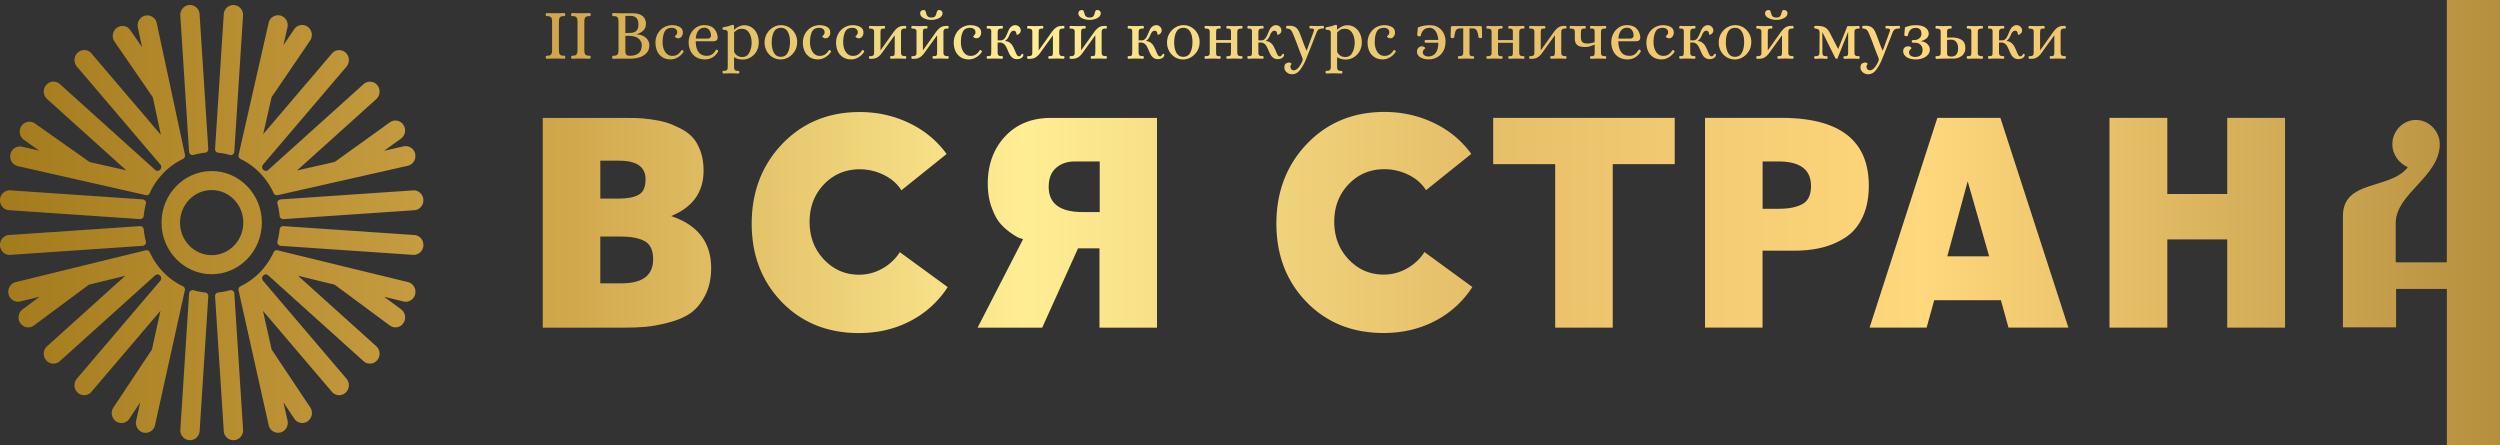<svg width="292" height="52" fill="none" xmlns="http://www.w3.org/2000/svg"><rect width="100%" height="100%" fill="#333333" stroke="none"/><g clip-path="url(#clip0_584_3487)"><path d="M63.773 6.811a.222.222 0 01-.037-.128c.005-.082.025-.136.054-.152a.33.33 0 01.153-.025c.157 0 .273-.029.352-.087a.425.425 0 00.148-.214c.021-.083.038-.199.042-.343V2.53a1.637 1.637 0 00-.041-.343.38.38 0 00-.15-.215c-.074-.057-.194-.086-.35-.086h-.05c-.05 0-.087-.009-.112-.03-.025-.02-.041-.07-.046-.148 0-.05.013-.095.038-.132.024-.037.062-.054.111-.054a21.067 21.067 0 001.994 0c.05 0 .087.017.111.054a.226.226 0 01.038.132c-.005.083-.025.136-.054.153a.36.36 0 01-.162.025c-.157 0-.272.029-.351.086a.389.389 0 00-.145.22 1.71 1.71 0 00-.037.338v3.33c.004.141.017.253.037.34a.37.37 0 00.145.218c.074.058.194.087.352.087h.05c.053 0 .094.008.119.029.025.02.041.07.046.148 0 .05-.013.095-.038.128-.024.038-.062.054-.111.054a21.385 21.385 0 00-1.014-.025c-.297 0-.624.009-.98.025-.05 0-.087-.016-.111-.054z" fill="url(#paint0_linear_584_3487)"/><path d="M66.742 6.811a.222.222 0 01-.037-.128c.004-.082.025-.136.054-.152a.33.33 0 01.153-.025c.157 0 .273-.029.351-.087a.425.425 0 00.15-.214c.02-.083.037-.199.04-.343V2.53a1.644 1.644 0 00-.04-.343.38.38 0 00-.15-.215c-.074-.057-.194-.086-.351-.086h-.05c-.05 0-.087-.009-.111-.03-.025-.02-.042-.07-.046-.148a.24.24 0 01.037-.132c.025-.037.062-.054.112-.054a21.06 21.06 0 001.993 0c.05 0 .087.017.112.054a.226.226 0 01.037.132c-.004.083-.024.136-.053.153a.36.36 0 01-.162.025c-.157 0-.273.029-.351.086a.389.389 0 00-.145.22 1.74 1.74 0 00-.037.338v3.33c.004.141.016.253.037.34a.37.37 0 00.145.218c.074.058.194.087.351.087h.05c.054 0 .095.008.12.029.025.02.041.07.045.148a.21.21 0 01-.037.128c-.025.038-.062.054-.112.054a21.386 21.386 0 00-1.013-.025c-.298 0-.624.009-.98.025-.05 0-.087-.016-.112-.054z" fill="url(#paint1_linear_584_3487)"/><path d="M71.537 6.811a.222.222 0 01-.037-.128c.004-.082.02-.136.05-.152a.34.34 0 01.157-.025c.157 0 .273-.029.351-.087a.389.389 0 00.145-.219 1.71 1.71 0 00.037-.338V2.53a1.71 1.71 0 00-.037-.339.37.37 0 00-.145-.219c-.074-.057-.194-.086-.351-.086h-.05c-.054 0-.09-.009-.116-.03-.02-.02-.037-.07-.041-.148 0-.05.012-.095.037-.132.025-.037.062-.054.112-.054.356.017.674.025.963.025h1.15c.298 0 .542.02.728.066.186.046.352.116.496.21.141.096.253.228.335.393.083.165.124.347.124.54 0 .347-.111.624-.33.826a1.74 1.74 0 01-.774.417v.025c.282 0 .542.058.774.173.231.116.41.269.537.463.129.194.19.4.19.623 0 .38-.111.69-.339.925-.227.235-.508.4-.847.5-.34.098-.691.148-1.06.148l-.98-.008c-.293 0-.616.008-.971.024-.05 0-.087-.016-.112-.053l.004-.009zm1.849-2.96c.22 0 .405-.016.567-.049a.784.784 0 00.43-.268c.128-.145.186-.372.186-.681 0-.665-.319-1-.956-1h-.57v1.999h.343zm1.212 2.354c.244-.199.364-.525.364-.979a1.05 1.05 0 00-.414-.747c-.248-.194-.637-.293-1.17-.293h-.335v1.668c0 .19.016.33.053.425a.32.32 0 00.17.186c.078.029.198.045.364.045.401-.004.724-.107.968-.305z" fill="url(#paint2_linear_584_3487)"/><path d="M77.032 6.399c-.314-.364-.475-.85-.475-1.462.012-.38.103-.718.273-1.02a1.92 1.92 0 01.69-.705c.29-.17.608-.26.956-.273.347 0 .649.067.901.203s.38.359.38.673a.72.72 0 01-.152.458.482.482 0 01-.406.198.439.439 0 01-.264-.083c-.075-.057-.112-.103-.112-.144 0-.004.025-.029.075-.074.05-.046.095-.1.136-.166a.412.412 0 00.062-.222.468.468 0 00-.182-.397.727.727 0 00-.447-.136c-.417 0-.703.157-.852.475-.148.318-.223.71-.223 1.189 0 .478.104.854.31 1.16.207.305.48.454.823.454.236 0 .434-.05.6-.157.165-.103.318-.26.455-.475.016-.029.041-.041.083-.041.029 0 .058.008.09.025.03.012.05.028.067.057a.17.17 0 01.025.083.131.131 0 01-.025.066 1.97 1.97 0 01-.67.623 1.624 1.624 0 01-.807.231c-.554 0-.992-.181-1.307-.544l-.004.004z" fill="url(#paint3_linear_584_3487)"/><path d="M81.304 6.675a1.714 1.714 0 01-.65-.73 2.322 2.322 0 01-.218-1.024c0-.33.074-.648.223-.954.149-.305.364-.553.64-.743a1.65 1.65 0 01.956-.285c.484 0 .856.128 1.117.38.26.256.41.599.45 1.028 0 .186-.049.31-.148.376-.1.066-.24.099-.426.099h-1.985c0 .52.103.933.314 1.238.21.306.534.458.976.458.236 0 .434-.05.596-.156.165-.104.318-.277.463-.525.029-.029.054-.041.083-.041.037 0 .07.012.099.033a.167.167 0 01.082.153c0 .033-.004.058-.016.074-.17.28-.38.495-.641.652-.256.153-.55.231-.877.231-.41 0-.757-.09-1.042-.268l.004.004zm1.294-2.163c.278 0 .427-.115.443-.35a1.06 1.06 0 00-.203-.657.691.691 0 00-.579-.268.84.84 0 00-.686.338c-.178.227-.281.537-.302.937h1.332-.004z" fill="url(#paint4_linear_584_3487)"/><path d="M84.424 8.537a.193.193 0 01-.037-.116c.004-.074.02-.115.045-.128a.352.352 0 01.145-.02c.136 0 .236-.025.294-.074a.313.313 0 00.111-.186 1.9 1.9 0 00.02-.31V4.058c0-.144 0-.252-.011-.318a.275.275 0 00-.104-.177c-.062-.054-.161-.074-.302-.074a.288.288 0 01-.149-.03c-.033-.02-.05-.065-.05-.14 0-.033.013-.066.034-.095a.132.132 0 01.1-.053c.355-.058.644-.128.872-.22a1.45 1.45 0 01.186-.049h.025c.087 0 .132.054.132.161v.405h.025c.157-.153.343-.277.554-.372a1.49 1.49 0 01.604-.148c.326 0 .62.082.877.252.256.169.463.404.608.71.144.305.219.652.219 1.036s-.087.739-.26 1.044a1.88 1.88 0 01-.696.71c-.29.17-.591.252-.914.252-.223 0-.41-.025-.562-.07a1.925 1.925 0 01-.418-.19h-.033v1.015c0 .137.008.24.02.31a.3.3 0 00.112.186c.058.05.158.074.294.074h.05c.041 0 .074.008.099.025.02.016.037.058.041.124a.21.21 0 01-.033.115c-.02.033-.053.05-.099.05-.314-.017-.6-.025-.856-.025-.257 0-.53.008-.848.025a.116.116 0 01-.095-.05v-.004zm3.102-2.398a2.54 2.54 0 00.264-1.177c0-.437-.099-.813-.293-1.127-.195-.313-.488-.474-.873-.474a.975.975 0 00-.484.111 1.702 1.702 0 00-.397.322v2.25a.966.966 0 00.348.433c.165.12.364.182.6.182.38 0 .661-.174.835-.52z" fill="url(#paint5_linear_584_3487)"/><path d="M90.217 6.671a1.888 1.888 0 01-.674-.722 1.967 1.967 0 01-.24-.954c0-.42.095-.784.285-1.094.19-.31.434-.549.728-.714a1.824 1.824 0 011.878.025 1.984 1.984 0 01.914 1.676c0 .42-.096.784-.29 1.094a2.05 2.05 0 01-.732.714 1.814 1.814 0 01-1.87-.025zm1.799-.524c.17-.326.256-.743.256-1.26 0-.482-.087-.874-.265-1.18a.871.871 0 00-.802-.458c-.355 0-.65.161-.815.479-.165.318-.252.735-.252 1.25 0 .484.087.876.26 1.19.174.31.443.466.807.466.364 0 .641-.161.81-.487z" fill="url(#paint6_linear_584_3487)"/><path d="M94.249 6.399c-.314-.364-.476-.85-.476-1.462.013-.38.104-.718.273-1.02a1.92 1.92 0 01.691-.705c.29-.17.608-.26.955-.273.348 0 .65.067.902.203s.38.359.38.673a.72.72 0 01-.153.458.482.482 0 01-.405.198.439.439 0 01-.264-.083c-.075-.057-.112-.103-.112-.144 0-.004.025-.029.074-.074a.82.82 0 00.137-.166.411.411 0 00.062-.222.468.468 0 00-.182-.397.727.727 0 00-.447-.136c-.418 0-.703.157-.852.475-.149.318-.223.71-.223 1.189 0 .478.103.854.31 1.16.207.305.48.454.823.454.236 0 .434-.05.6-.157.165-.103.318-.26.455-.475.016-.029.041-.041.082-.041.03 0 .058.008.091.025.03.012.05.028.067.057a.17.17 0 01.024.083.131.131 0 01-.025.066 1.97 1.97 0 01-.67.623 1.623 1.623 0 01-.806.231c-.554 0-.993-.181-1.307-.544l-.004.004z" fill="url(#paint7_linear_584_3487)"/><path d="M98.126 6.399c-.314-.364-.476-.85-.476-1.462.013-.38.104-.718.273-1.02.17-.296.401-.532.691-.705.29-.17.608-.26.955-.273.348 0 .65.067.902.203s.38.359.38.673a.717.717 0 01-.153.458.48.48 0 01-.405.198.442.442 0 01-.265-.083c-.074-.057-.111-.103-.111-.144a.5.5 0 01.074-.074.82.82 0 00.137-.166.414.414 0 00.062-.222.468.468 0 00-.182-.397.728.728 0 00-.447-.136c-.418 0-.703.157-.852.475-.149.318-.223.71-.223 1.189 0 .478.103.854.31 1.16.207.305.48.454.823.454.236 0 .434-.05.6-.157.165-.103.318-.26.455-.475.016-.029.041-.041.082-.041.029 0 .058.008.091.025.029.012.05.028.066.057a.166.166 0 01.025.083.128.128 0 01-.025.066c-.177.264-.401.47-.669.623-.27.153-.538.231-.807.231-.554 0-.992-.181-1.307-.544l-.004.004z" fill="url(#paint8_linear_584_3487)"/><path d="M101.521 6.82a.228.228 0 01-.033-.116c.004-.075.021-.116.046-.128a.352.352 0 01.145-.021c.14 0 .244-.025.301-.074a.258.258 0 00.104-.174c.008-.066.012-.173.012-.322V3.698c0-.12-.033-.21-.103-.268-.066-.058-.174-.087-.314-.087h-.05c-.05 0-.083-.008-.103-.024-.021-.017-.034-.058-.038-.128 0-.046.013-.083.033-.116.021-.033.054-.05.1-.05.31.017.591.025.847.025.211 0 .472-.008.782-.024.041 0 .075.016.099.05a.219.219 0 01.033.115c-.004.074-.02.115-.045.132a.334.334 0 01-.137.02c-.124-.004-.21.013-.26.054a.224.224 0 00-.083.149 7.276 7.276 0 00-.016.367v1.973l1.551-2.175c.194-.252.368-.421.517-.512a1.11 1.11 0 01.454-.161l.36-.017c.046 0 .075.017.1.05.02.033.033.074.033.116-.005.074-.021.115-.046.132-.025.016-.07.02-.145.02-.14 0-.244.025-.302.075a.278.278 0 00-.107.177c-.012.07-.017.174-.017.318v2.072c0 .145.005.252.017.318a.288.288 0 00.107.178c.058.05.162.074.302.074h.05c.041 0 .074.008.099.025.021.016.037.057.042.123a.217.217 0 01-.033.116c-.021.033-.054.05-.1.05a16.374 16.374 0 00-.848-.025c-.219 0-.479.008-.789.025a.107.107 0 01-.091-.05.22.22 0 01-.034-.116c.005-.074.021-.115.046-.127a.331.331 0 01.136-.021c.125.004.211-.012.261-.054a.228.228 0 00.083-.148 7.32 7.32 0 00.016-.368V4.12l-1.559 2.154c-.149.19-.302.33-.463.425a1.136 1.136 0 01-.459.157 5.76 5.76 0 01-.401.017.114.114 0 01-.1-.05V6.82z" fill="url(#paint9_linear_584_3487)"/><path d="M106.474 6.819a.228.228 0 01-.033-.116c.005-.074.021-.115.046-.128a.352.352 0 01.145-.02c.14 0 .244-.025.302-.075a.257.257 0 00.103-.173c.008-.066.012-.173.012-.322V3.698c0-.12-.033-.21-.103-.268-.066-.058-.174-.087-.314-.087h-.05c-.05 0-.083-.008-.103-.025-.021-.016-.033-.057-.038-.128 0-.045.013-.082.033-.115.021-.033.054-.05.1-.05.31.017.591.025.848.025.21 0 .471-.008.781-.025.042 0 .075.017.099.05a.22.22 0 01.034.115c-.005.075-.021.116-.046.133a.331.331 0 01-.136.02c-.124-.004-.211.013-.261.054a.228.228 0 00-.083.148 7.276 7.276 0 00-.016.368v1.973l1.551-2.175c.194-.252.368-.421.517-.512a1.1 1.1 0 01.455-.161l.359-.017c.046 0 .075.017.1.05.02.033.033.074.033.115-.004.075-.021.116-.046.132-.025.017-.07.021-.144.021-.141 0-.245.025-.302.074a.28.28 0 00-.108.178c-.012.07-.016.173-.016.318V5.98c0 .144.004.252.016.318a.29.29 0 00.108.177c.057.05.161.075.302.075h.049a.18.18 0 01.099.024c.021.017.038.058.042.124a.217.217 0 01-.033.116c-.021.033-.054.05-.1.05a16.369 16.369 0 00-.847-.025c-.22 0-.48.008-.79.024a.107.107 0 01-.091-.05.219.219 0 01-.033-.115c.004-.074.02-.115.045-.128a.334.334 0 01.137-.02c.124.004.21-.013.26-.054a.224.224 0 00.083-.149c.004-.057.012-.177.016-.367V4.119l-1.559 2.155c-.149.19-.302.33-.463.425a1.136 1.136 0 01-.459.157 5.76 5.76 0 01-.401.017.114.114 0 01-.1-.05V6.82zm1.398-4.71c-.264-.145-.397-.33-.397-.566 0-.107.038-.194.112-.264.074-.07.178-.103.314-.103.083 0 .141.025.17.078a.963.963 0 01.091.248c.033.116.066.21.099.28a.459.459 0 00.174.187c.083.053.202.078.356.078.206 0 .347-.045.425-.14a.925.925 0 00.17-.393 1.04 1.04 0 01.103-.26c.038-.057.096-.082.174-.082.132 0 .236.033.31.103.075.07.116.157.116.264 0 .236-.132.425-.393.566-.26.144-.562.214-.905.214-.344 0-.654-.07-.919-.214v.004z" fill="url(#paint10_linear_584_3487)"/><path d="M111.872 6.399c-.314-.364-.476-.85-.476-1.462.013-.38.104-.718.273-1.02a1.927 1.927 0 011.646-.978c.348 0 .65.067.902.203s.381.359.381.673c0 .173-.05.326-.153.458a.483.483 0 01-.406.198.437.437 0 01-.264-.083c-.075-.057-.112-.103-.112-.144a.52.52 0 01.074-.074.82.82 0 00.137-.166.414.414 0 00.062-.222.468.468 0 00-.182-.397.728.728 0 00-.447-.136c-.418 0-.703.157-.852.475-.149.318-.223.71-.223 1.189 0 .478.103.854.31 1.16.207.305.48.454.823.454.236 0 .434-.05.6-.157.165-.103.318-.26.455-.475.016-.029.041-.041.082-.041.029 0 .058.008.091.025.029.012.05.028.067.057a.175.175 0 01.024.083.134.134 0 01-.024.066 1.98 1.98 0 01-.67.623 1.625 1.625 0 01-.807.231c-.554 0-.992-.181-1.307-.544l-.004.004z" fill="url(#paint11_linear_584_3487)"/><path d="M118.303 6.774a1.062 1.062 0 01-.327-.338 3.918 3.918 0 01-.26-.54 5.417 5.417 0 00-.24-.5 1.035 1.035 0 00-.273-.306.714.714 0 00-.426-.124h-.253v1.016c0 .144.005.252.017.318a.29.29 0 00.108.177c.057.05.161.074.301.074h.05c.041 0 .075.009.099.025.021.017.038.058.042.124a.217.217 0 01-.033.116c-.021.033-.054.05-.1.05a16.418 16.418 0 00-.856-.026c-.219 0-.479.009-.79.025-.037 0-.066-.016-.091-.05a.228.228 0 01-.033-.115c.004-.074.021-.116.046-.128a.331.331 0 01.136-.02c.124.004.211-.013.261-.054a.233.233 0 00.083-.149c.004-.058.012-.177.016-.367V3.666c0-.128-.033-.215-.087-.264-.054-.05-.145-.07-.269-.062h-.049c-.046 0-.075-.008-.095-.025-.021-.016-.033-.058-.038-.128 0-.045.013-.082.034-.115a.097.097 0 01.09-.05c.311.017.575.025.79.025.249 0 .538-.008.857-.025.045 0 .074.017.099.05.02.033.033.074.033.115-.004.074-.021.116-.046.132-.024.017-.07.02-.144.02-.141 0-.244.026-.302.075a.283.283 0 00-.108.178c-.012.07-.016.173-.016.318v.804h.376c.236 0 .434-.16.596-.487.037-.074.07-.14.095-.202.024-.062.049-.115.07-.16a4.68 4.68 0 01.211-.463.942.942 0 01.265-.31.717.717 0 01.413-.153.63.63 0 01.484.19.59.59 0 01.182.434.43.43 0 01-.079.26.583.583 0 01-.177.173.36.36 0 01-.174.062c-.017 0-.033 0-.046-.008-.012-.004-.02-.02-.02-.041a.532.532 0 00-.083-.298.247.247 0 00-.219-.12.392.392 0 00-.331.153c-.079.1-.141.207-.182.314-.046.107-.074.186-.099.231-.137.252-.282.413-.435.487v.017c.224.012.41.074.559.19.149.115.269.247.355.404.087.157.178.347.278.582.082.207.153.36.215.459.062.099.14.148.231.148.071 0 .124-.016.162-.05a.685.685 0 00.119-.148c.042-.066.075-.095.104-.095h.008c.041 0 .075.017.099.05a.14.14 0 01.017.115.477.477 0 01-.252.343.9.9 0 01-.443.115.92.92 0 01-.521-.123l-.004-.009z" fill="url(#paint12_linear_584_3487)"/><path d="M120 6.82a.219.219 0 01-.033-.116c.004-.075.02-.116.045-.128a.356.356 0 01.145-.021c.141 0 .244-.025.302-.074a.257.257 0 00.103-.174c.009-.066.013-.173.013-.322V3.698c0-.12-.033-.21-.104-.268-.066-.058-.173-.087-.314-.087h-.05c-.049 0-.082-.008-.103-.024-.021-.017-.033-.058-.037-.128 0-.046.012-.083.033-.116s.054-.05.099-.05c.31.017.592.025.848.025.211 0 .471-.008.782-.024.041 0 .074.016.099.05a.219.219 0 01.033.115c-.004.074-.021.115-.046.132a.328.328 0 01-.136.02c-.124-.004-.211.013-.261.054a.227.227 0 00-.082.149c-.004.058-.013.177-.017.367v1.973l1.551-2.175c.194-.252.368-.421.517-.512a1.1 1.1 0 01.455-.161l.36-.017c.045 0 .074.017.099.05a.219.219 0 01.033.116c-.004.074-.021.115-.045.132-.025.016-.071.02-.145.02-.141 0-.244.025-.302.075a.283.283 0 00-.108.177 2.09 2.09 0 00-.016.318v2.072c0 .145.004.252.016.318a.294.294 0 00.108.178c.058.05.161.074.302.074h.05c.041 0 .074.008.099.025.02.016.037.057.041.123a.208.208 0 01-.033.116c-.021.033-.054.05-.099.05a15.92 15.92 0 00-.848-.025c-.219 0-.48.008-.79.025-.037 0-.066-.017-.091-.05a.219.219 0 01-.033-.116c.004-.074.021-.115.045-.127a.337.337 0 01.137-.021c.124.004.211-.012.26-.054a.224.224 0 00.083-.148c.004-.058.013-.178.017-.368V4.12l-1.559 2.154c-.149.19-.302.33-.464.425a1.136 1.136 0 01-.459.157 5.737 5.737 0 01-.401.017.113.113 0 01-.099-.05V6.82z" fill="url(#paint13_linear_584_3487)"/><path d="M124.953 6.819a.219.219 0 01-.033-.116c.004-.074.021-.115.045-.128a.356.356 0 01.145-.02c.141 0 .244-.025.302-.075a.257.257 0 00.103-.173c.009-.066.013-.173.013-.322V3.698c0-.12-.033-.21-.104-.268-.066-.058-.173-.087-.314-.087h-.049c-.05 0-.083-.008-.104-.025-.021-.016-.033-.057-.037-.128 0-.045.012-.082.033-.115s.054-.05.099-.05c.31.017.592.025.848.025.211 0 .472-.008.782-.025.041 0 .074.017.099.05a.219.219 0 01.033.115c-.004.075-.021.116-.045.133a.337.337 0 01-.137.02c-.124-.004-.211.013-.26.054a.224.224 0 00-.083.148c-.004.058-.013.178-.017.368v1.973l1.551-2.175c.195-.252.368-.421.517-.512a1.1 1.1 0 01.455-.161l.36-.017c.045 0 .074.017.099.05a.219.219 0 01.033.115c-.004.075-.02.116-.045.132-.025.017-.071.021-.145.021-.141 0-.244.025-.302.074a.278.278 0 00-.107.178c-.013.07-.017.173-.017.318V5.98c0 .144.004.252.017.318a.288.288 0 00.107.177c.058.05.161.075.302.075h.05c.041 0 .074.008.099.024.021.017.037.058.041.124a.208.208 0 01-.033.116c-.02.033-.054.05-.099.05-.314-.017-.6-.025-.848-.025-.219 0-.48.008-.79.024-.037 0-.066-.016-.091-.05a.228.228 0 01-.033-.115c.004-.074.021-.115.046-.128a.328.328 0 01.136-.02c.124.004.211-.013.261-.054a.227.227 0 00.082-.149c.004-.057.013-.177.017-.367V4.119l-1.559 2.155c-.149.19-.302.33-.463.425a1.145 1.145 0 01-.46.157 5.737 5.737 0 01-.401.017.113.113 0 01-.099-.05V6.82zm1.398-4.71c-.265-.145-.397-.33-.397-.566 0-.107.037-.194.112-.264.074-.07.177-.103.314-.103.083 0 .14.025.169.078a.963.963 0 01.091.248c.033.116.067.21.1.28a.463.463 0 00.173.187c.083.053.203.078.356.078.207 0 .347-.045.426-.14a.95.95 0 00.17-.393 1.04 1.04 0 01.103-.26c.037-.057.095-.082.174-.082.132 0 .235.033.31.103a.35.35 0 01.116.264c0 .236-.133.425-.393.566a1.84 1.84 0 01-.906.214c-.343 0-.653-.07-.918-.214v.004z" fill="url(#paint14_linear_584_3487)"/><path d="M134.768 6.774a1.062 1.062 0 01-.327-.338 3.908 3.908 0 01-.261-.54 5.454 5.454 0 00-.239-.5 1.035 1.035 0 00-.273-.306.714.714 0 00-.426-.124h-.253v1.016c0 .144.004.252.017.318a.288.288 0 00.107.177c.058.05.162.074.302.074h.05c.041 0 .074.009.099.025.021.017.037.058.042.124a.209.209 0 01-.034.116c-.02.033-.053.05-.099.05a16.418 16.418 0 00-.856-.026c-.219 0-.48.009-.79.025-.037 0-.066-.016-.091-.05a.228.228 0 01-.033-.115c.004-.074.021-.116.046-.128a.328.328 0 01.136-.02c.124.004.211-.013.261-.054a.227.227 0 00.082-.149c.004-.058.013-.177.017-.367V3.666c0-.128-.033-.215-.087-.264-.054-.05-.145-.07-.269-.062h-.049c-.046 0-.075-.008-.096-.025-.02-.016-.033-.058-.037-.128 0-.045.013-.082.033-.115a.1.1 0 01.091-.05c.311.017.575.025.79.025.248 0 .538-.008.856-.025.046 0 .075.017.1.05.02.033.033.074.033.115-.004.074-.021.116-.046.132-.025.017-.07.02-.145.02-.14 0-.244.026-.301.075a.28.28 0 00-.108.178c-.012.07-.017.173-.017.318v.804h.377c.236 0 .434-.16.595-.487a2.24 2.24 0 00.095-.202c.025-.062.05-.115.071-.16a4.68 4.68 0 01.211-.463.95.95 0 01.264-.31.722.722 0 01.414-.153.63.63 0 01.484.19.59.59 0 01.182.434.43.43 0 01-.079.26.575.575 0 01-.178.173.354.354 0 01-.173.062c-.017 0-.033 0-.046-.008-.012-.004-.02-.02-.02-.041a.532.532 0 00-.083-.298.247.247 0 00-.219-.12.391.391 0 00-.331.153c-.079.1-.141.207-.182.314-.046.107-.075.186-.099.231-.137.252-.282.413-.435.487v.017c.224.012.41.074.559.19.149.115.268.247.355.404.087.157.178.347.277.582.083.207.153.36.215.459.062.099.141.148.232.148.07 0 .124-.016.161-.05a.656.656 0 00.12-.148c.042-.066.075-.095.104-.095h.008c.041 0 .074.017.099.05a.14.14 0 01.017.115.476.476 0 01-.253.343.894.894 0 01-.442.115.92.92 0 01-.521-.123l-.004-.009z" fill="url(#paint15_linear_584_3487)"/><path d="M137.225 6.671a1.892 1.892 0 01-.675-.722 1.97 1.97 0 01-.239-.954c0-.42.095-.784.285-1.094.19-.31.434-.549.728-.714a1.822 1.822 0 011.877.025c.29.182.513.42.675.722.161.302.239.615.239.954 0 .42-.095.784-.289 1.094a2.04 2.04 0 01-.732.714 1.812 1.812 0 01-1.869-.025zm1.799-.524c.169-.326.256-.743.256-1.26 0-.482-.087-.874-.265-1.18a.87.87 0 00-.802-.458c-.356 0-.649.161-.815.479-.165.318-.252.735-.252 1.25 0 .484.087.876.261 1.19.173.31.442.466.806.466.364 0 .641-.161.811-.487z" fill="url(#paint16_linear_584_3487)"/><path d="M140.723 6.819a.22.22 0 01-.034-.116c.005-.074.021-.115.046-.128a.352.352 0 01.145-.02c.14 0 .244-.025.302-.074a.257.257 0 00.103-.174c.008-.066.012-.173.012-.322V3.698c0-.12-.033-.21-.103-.268-.066-.058-.174-.087-.314-.087h-.05c-.05 0-.083-.008-.103-.025-.021-.016-.033-.057-.038-.127 0-.046.013-.083.034-.116.02-.033.053-.05.099-.05.31.017.591.025.848.025.211 0 .471-.008.781-.025a.12.12 0 01.1.05c.02.033.033.074.033.116-.005.074-.021.115-.046.132a.331.331 0 01-.136.02c-.124-.004-.211.013-.261.054a.228.228 0 00-.083.149 7.277 7.277 0 00-.016.367v.764h1.737v-.764c0-.033 0-.116-.004-.244 0-.128-.033-.214-.087-.264-.054-.05-.145-.07-.269-.062h-.05c-.045 0-.074-.008-.095-.025-.02-.016-.033-.057-.037-.127 0-.046.012-.083.033-.116a.1.1 0 01.091-.05c.31.017.575.025.79.025.244 0 .529-.008.848-.025.041 0 .074.017.099.05a.219.219 0 01.033.116c-.004.074-.02.115-.045.132-.025.016-.071.02-.145.02-.141 0-.244.025-.302.075a.278.278 0 00-.107.177 1.905 1.905 0 00-.017.318v2.072c0 .145.004.252.017.318a.288.288 0 00.107.178c.058.049.161.074.302.074h.05c.045 0 .074.008.099.025.025.016.037.057.041.123a.208.208 0 01-.033.116c-.021.033-.054.05-.099.05-.314-.017-.6-.025-.848-.025-.219 0-.48.008-.79.025-.037 0-.066-.017-.091-.05a.219.219 0 01-.033-.116c.004-.074.021-.115.046-.128a.328.328 0 01.136-.02c.124.004.211-.013.261-.054a.227.227 0 00.082-.148c.004-.058.013-.178.017-.368v-.982h-1.737v1.226c0 .128.033.218.087.264.053.05.144.07.269.062h.041c.041 0 .074.008.099.025.021.016.037.057.041.123a.208.208 0 01-.033.116c-.02.033-.053.05-.099.05-.31-.017-.571-.025-.782-.025-.256 0-.537.008-.847.025a.114.114 0 01-.1-.05h.005z" fill="url(#paint17_linear_584_3487)"/><path d="M148.754 6.774a1.073 1.073 0 01-.327-.338 4.037 4.037 0 01-.26-.54 5.417 5.417 0 00-.24-.5.958.958 0 00-.273-.306.711.711 0 00-.426-.124h-.252v1.016c0 .144.004.252.016.318a.294.294 0 00.108.177c.058.05.161.074.302.074h.049c.042 0 .075.009.1.025.024.017.037.058.041.124a.217.217 0 01-.033.116c-.021.033-.054.05-.099.05-.315-.017-.6-.026-.857-.026-.219 0-.479.009-.789.025a.107.107 0 01-.091-.05.22.22 0 01-.034-.115c.005-.074.021-.116.046-.128a.331.331 0 01.136-.02c.124.004.211-.013.261-.054a.228.228 0 00.083-.149c.004-.058.012-.177.016-.367V3.666c0-.128-.033-.215-.087-.264-.053-.05-.144-.07-.268-.062h-.05c-.046 0-.075-.008-.095-.025-.021-.016-.033-.058-.037-.128 0-.045.012-.082.033-.115a.098.098 0 01.091-.05c.31.017.575.025.79.025.248 0 .537-.008.856-.025.045 0 .074.017.099.05a.219.219 0 01.033.115c-.004.074-.021.116-.045.132a.356.356 0 01-.145.02c-.141 0-.24.026-.302.075a.283.283 0 00-.108.178c-.012.07-.016.173-.016.318v.804h.376c.236 0 .434-.16.596-.487.037-.074.07-.14.095-.202.025-.062.049-.115.07-.16a4.85 4.85 0 01.211-.463 1.04 1.04 0 01.265-.31.717.717 0 01.413-.153.63.63 0 01.484.19.59.59 0 01.182.434.434.434 0 01-.078.26.597.597 0 01-.178.173.353.353 0 01-.174.062c-.016 0-.033 0-.045-.008-.013-.004-.021-.02-.021-.041a.532.532 0 00-.083-.298.247.247 0 00-.219-.12.392.392 0 00-.331.153c-.078.1-.14.207-.182.314a2.105 2.105 0 01-.099.231c-.137.252-.281.413-.434.487v.017a.974.974 0 01.558.19c.149.115.269.247.356.404.086.153.177.347.277.582.082.207.153.36.215.459.062.099.14.148.231.148.071 0 .124-.016.162-.05a.716.716 0 00.12-.148c.041-.066.074-.095.103-.095h.008a.12.12 0 01.1.05c.02.033.028.074.016.115a.477.477 0 01-.252.343.9.9 0 01-.443.115.922.922 0 01-.521-.123l-.004-.009z" fill="url(#paint18_linear_584_3487)"/><path d="M150.289 8.441a.699.699 0 01-.273-.549c0-.252.066-.413.202-.483.137-.07.24-.103.319-.103a.42.42 0 01.227.058c.058.037.091.074.091.107 0 .012-.02.037-.066.083-.045.045-.066.123-.066.235 0 .111.033.21.103.293a.356.356 0 00.29.128c.343 0 .678-.36 1.005-1.082a.823.823 0 00.033-.177.669.669 0 00-.042-.21 42.058 42.058 0 01-.545-1.4 25.18 25.18 0 00-.546-1.391c-.091-.219-.178-.367-.261-.45-.083-.083-.203-.132-.36-.157-.016-.004-.045-.012-.091-.016-.045-.005-.07-.021-.082-.042-.013-.02-.017-.062-.017-.115 0-.066.017-.108.054-.124a.387.387 0 01.132-.029c.05 0 .087-.004.103-.004.331-.017.592.033.782.148.19.116.348.314.476.599.12.285.227.557.318.813.219.603.393 1.045.53 1.325h.024l.799-2.2a.767.767 0 00.041-.202.13.13 0 00-.083-.128.816.816 0 00-.269-.033h-.049c-.046 0-.075-.008-.095-.025-.021-.016-.033-.058-.038-.128a.22.22 0 01.029-.111c.021-.038.05-.054.087-.054.31.017.575.025.79.025.087 0 .257-.004.505-.017l.173-.008c.038 0 .067.017.091.054a.229.229 0 01.034.111c-.005.066-.021.107-.042.128-.021.02-.054.025-.099.025-.203 0-.356.033-.463.099-.108.066-.203.198-.277.396l-.604 1.536a124.65 124.65 0 01-.621 1.56 5.292 5.292 0 01-.686 1.234c-.261.343-.575.512-.939.512a.942.942 0 01-.624-.23z" fill="url(#paint19_linear_584_3487)"/><path d="M154.859 8.537a.198.198 0 01-.037-.116c.004-.074.021-.115.046-.128a.352.352 0 01.145-.02c.136 0 .235-.025.293-.074a.315.315 0 00.112-.186c.012-.075.02-.178.02-.31V4.058c0-.144 0-.252-.012-.318a.274.274 0 00-.103-.177c-.062-.05-.162-.074-.302-.074a.289.289 0 01-.149-.03c-.033-.02-.05-.065-.05-.14a.17.17 0 01.033-.095.133.133 0 01.1-.053c.355-.058.645-.128.872-.22.091-.028.157-.045.186-.049h.025c.087 0 .133.054.133.161v.405h.024c.157-.153.344-.277.555-.372a1.42 1.42 0 01.603-.148c.327 0 .621.082.877.252.257.169.463.404.608.71.145.305.219.652.219 1.036a2.1 2.1 0 01-.26 1.044c-.174.306-.406.54-.695.71a1.77 1.77 0 01-.914.252c-.223 0-.41-.025-.563-.07a1.915 1.915 0 01-.417-.19h-.033v1.015c0 .137.008.24.02.31a.3.3 0 00.112.186c.058.05.157.074.294.074h.049a.17.17 0 01.1.025c.02.016.033.058.041.124a.217.217 0 01-.033.115c-.021.033-.054.05-.099.05-.315-.017-.6-.025-.857-.025-.256 0-.529.008-.847.025a.117.117 0 01-.096-.05v-.004zm3.102-2.398c.178-.347.265-.74.265-1.177 0-.437-.099-.813-.294-1.127-.194-.313-.488-.474-.872-.474a.973.973 0 00-.484.111 1.681 1.681 0 00-.397.322v2.25a.995.995 0 00.947.615c.38 0 .662-.174.835-.52z" fill="url(#paint20_linear_584_3487)"/><path d="M160.206 6.399c-.314-.364-.472-.85-.472-1.462.013-.38.104-.718.273-1.02a1.92 1.92 0 01.691-.705c.289-.17.608-.26.955-.273.348 0 .65.067.902.203s.38.359.38.673a.717.717 0 01-.153.458.48.48 0 01-.405.198.442.442 0 01-.265-.083c-.074-.057-.111-.103-.111-.144a.52.52 0 01.074-.074.82.82 0 00.137-.166.414.414 0 00.062-.222.468.468 0 00-.182-.397.736.736 0 00-.447-.136c-.418 0-.703.157-.852.475-.149.318-.223.71-.223 1.189 0 .478.103.854.31 1.16.207.305.484.454.823.454.236 0 .434-.05.6-.157.165-.103.318-.26.455-.475.016-.029.041-.041.082-.041.029 0 .058.008.091.025.029.012.05.028.066.057a.166.166 0 01.025.083.128.128 0 01-.025.066c-.177.264-.401.47-.67.623a1.619 1.619 0 01-.806.231c-.554 0-.993-.181-1.307-.544l-.008.004z" fill="url(#paint21_linear_584_3487)"/><path d="M165.913 6.7c-.273-.158-.409-.376-.409-.665 0-.174.05-.322.157-.442a.534.534 0 01.418-.182.47.47 0 01.277.083c.074.058.116.103.116.144a.444.444 0 01-.079.075.822.822 0 00-.145.165.386.386 0 00-.066.223c0 .152.062.272.186.359.124.09.273.136.447.136.385 0 .682-.144.885-.43.203-.284.302-.676.289-1.176h-1.443a.156.156 0 01-.116-.045.143.143 0 01-.041-.103.17.17 0 01.041-.112.146.146 0 01.108-.062h1.451c-.028-.42-.132-.76-.314-1.024s-.413-.396-.69-.396c-.278 0-.522.083-.695.244a1.13 1.13 0 00-.335.656c-.021.066-.083.1-.178.1l-.075-.01a.339.339 0 01-.128-.061.12.12 0 01-.045-.111l.041-.421c.004-.124.021-.269.041-.438a3.73 3.73 0 01.65-.19c.252-.054.5-.078.74-.07.426 0 .773.095 1.051.289.272.194.475.433.599.718s.186.574.186.863c0 .483-.095.88-.289 1.197a1.796 1.796 0 01-.74.698 2.096 2.096 0 01-.939.222c-.373 0-.691-.078-.964-.235h.008z" fill="url(#paint22_linear_584_3487)"/><path d="M170.327 6.82a.191.191 0 01-.037-.116c.004-.074.02-.115.045-.128a.352.352 0 01.145-.02c.141 0 .24-.025.302-.075a.295.295 0 00.107-.177 1.94 1.94 0 00.017-.318V3.319h-.36c-.169 0-.298.033-.385.104a.582.582 0 00-.186.3 5.589 5.589 0 00-.115.6c-.005.045-.034.078-.083.098a.42.42 0 01-.161.034.202.202 0 01-.124-.042.133.133 0 01-.058-.107l.024-1.065c0-.128.067-.194.195-.194h3.238c.132 0 .194.066.194.194l.025 1.065c0 .045-.02.082-.058.107a.194.194 0 01-.124.042.398.398 0 01-.161-.034.144.144 0 01-.083-.099 3.56 3.56 0 00-.124-.59.622.622 0 00-.202-.31c-.091-.07-.224-.103-.393-.103h-.327V6.23c0 .127.033.218.087.264.054.045.145.07.269.062h.049c.046 0 .075.008.095.024.021.017.033.058.038.124a.217.217 0 01-.033.116.1.1 0 01-.091.05 15.316 15.316 0 00-.795-.025c-.244 0-.529.008-.847.024a.114.114 0 01-.095-.05h.012z" fill="url(#paint23_linear_584_3487)"/><path d="M173.644 6.819a.228.228 0 01-.033-.116c.004-.074.021-.115.046-.128a.352.352 0 01.145-.02c.14 0 .244-.025.301-.074a.274.274 0 00.104-.174c.008-.066.012-.173.012-.322V3.698c0-.12-.033-.21-.103-.268-.066-.058-.174-.087-.314-.087h-.05c-.05 0-.083-.008-.103-.025-.021-.016-.034-.057-.038-.127 0-.046.013-.083.033-.116.021-.033.054-.05.1-.05.31.017.591.025.847.025.211 0 .472-.008.782-.025.042 0 .075.017.099.05a.219.219 0 01.033.116c-.004.074-.02.115-.045.132-.025.016-.07.02-.136.02-.125-.004-.211.013-.261.054a.228.228 0 00-.083.149 7.277 7.277 0 00-.016.367v.764h1.737V3.669c0-.128-.033-.214-.087-.264-.054-.05-.145-.07-.269-.062h-.05c-.045 0-.074-.008-.095-.025-.02-.016-.033-.057-.037-.127 0-.046.012-.083.033-.116a.1.1 0 01.091-.05c.31.017.575.025.794.025.244 0 .53-.008.848-.025.041 0 .074.017.099.05a.219.219 0 01.033.116c-.004.074-.02.115-.045.132a.352.352 0 01-.145.02c-.14 0-.244.025-.302.075a.295.295 0 00-.107.177 1.905 1.905 0 00-.017.318v2.072c0 .145.004.252.017.318a.288.288 0 00.107.178c.058.049.162.074.302.074h.05c.045 0 .074.008.099.025.025.016.033.057.041.123a.208.208 0 01-.033.116c-.02.033-.053.05-.099.05-.314-.017-.6-.025-.848-.025-.219 0-.484.008-.794.025-.037 0-.066-.017-.091-.05a.219.219 0 01-.033-.116c.004-.074.021-.115.046-.128a.328.328 0 01.136-.02c.124.004.211-.013.261-.054a.227.227 0 00.082-.148c.004-.058.013-.178.017-.368v-.982h-1.737v1.226c0 .128.033.218.087.264.053.05.144.07.269.062h.041c.041 0 .074.008.099.025.025.016.037.057.041.123a.208.208 0 01-.033.116c-.02.033-.053.05-.099.05-.31-.017-.571-.025-.782-.025-.256 0-.537.008-.847.025a.114.114 0 01-.1-.05z" fill="url(#paint24_linear_584_3487)"/><path d="M178.641 6.82a.22.22 0 01-.034-.116c.005-.075.021-.116.046-.128a.352.352 0 01.145-.021c.14 0 .244-.025.302-.074a.277.277 0 00.103-.174c.008-.066.012-.173.012-.322V3.698c0-.12-.033-.21-.103-.268-.066-.058-.174-.087-.314-.087h-.05c-.05 0-.083-.008-.103-.024-.021-.017-.033-.058-.038-.128 0-.046.013-.083.034-.116.02-.033.053-.05.099-.05.31.017.591.025.848.025.211 0 .471-.008.781-.024.042 0 .075.016.1.05.02.032.033.073.033.115-.005.074-.021.115-.046.132-.025.016-.07.02-.136.02-.124-.004-.211.013-.261.054a.228.228 0 00-.083.149 7.276 7.276 0 00-.016.367v1.973l1.551-2.175c.194-.252.368-.421.517-.512.149-.09.302-.144.45-.161l.36-.017c.046 0 .075.017.1.05.02.033.033.074.033.116-.004.074-.021.115-.046.132a.352.352 0 01-.145.02c-.14 0-.244.025-.302.075a.3.3 0 00-.107.177c-.012.07-.017.174-.017.318v2.072c0 .145.005.252.017.318a.288.288 0 00.107.178c.058.05.162.074.302.074h.05c.046 0 .074.008.099.025.021.016.033.057.042.123a.217.217 0 01-.033.116c-.021.033-.054.05-.1.05a16.374 16.374 0 00-.848-.025c-.219 0-.483.008-.794.025-.037 0-.066-.017-.091-.05a.228.228 0 01-.033-.116c.004-.074.021-.115.046-.127a.331.331 0 01.136-.021c.124.004.211-.012.261-.054a.233.233 0 00.083-.148 7.32 7.32 0 00.016-.368V4.12l-1.559 2.154c-.149.19-.302.33-.463.425a1.146 1.146 0 01-.459.157 5.76 5.76 0 01-.401.017.114.114 0 01-.1-.05l.009-.004z" fill="url(#paint25_linear_584_3487)"/><path d="M185.754 6.819a.192.192 0 01-.038-.116c.005-.074.021-.115.05-.128a.362.362 0 01.137-.02c.124.004.21-.013.26-.054a.224.224 0 00.083-.148 7.32 7.32 0 00.016-.368v-.788c-.264.111-.471.19-.62.23a1.942 1.942 0 01-.521.063c-.414 0-.716-.079-.902-.236-.186-.156-.281-.408-.281-.755v-.586c0-.145 0-.252-.012-.318a.288.288 0 00-.104-.177c-.062-.05-.161-.075-.302-.075h-.049c-.05 0-.083-.008-.104-.025-.02-.016-.033-.057-.037-.127 0-.046.012-.083.033-.116a.1.1 0 01.091-.05c.323.017.604.025.848.025.219 0 .48-.008.79-.025.037 0 .07.017.095.05a.191.191 0 01.037.116c-.004.074-.02.115-.045.132a.337.337 0 01-.137.02c-.124-.004-.215.013-.269.054a.27.27 0 00-.099.17c-.012.07-.02.185-.025.346v.396c0 .273.054.47.166.59.111.12.302.182.575.182.273 0 .57-.05.864-.153V3.669c0-.128-.033-.214-.087-.264-.054-.05-.145-.07-.269-.062h-.049a.17.17 0 01-.1-.025c-.024-.016-.033-.057-.041-.127a.19.19 0 01.037-.116.111.111 0 01.095-.05c.311.017.575.025.79.025.244 0 .53-.008.848-.025.037 0 .071.017.095.05a.192.192 0 01.038.116c-.005.074-.021.115-.05.132a.394.394 0 01-.149.02c-.141 0-.24.025-.302.075a.272.272 0 00-.103.177c-.009.07-.013.173-.013.318v2.072c0 .145 0 .252.013.318a.282.282 0 00.103.178c.062.049.161.074.302.074h.05c.049 0 .082.008.107.025.025.016.037.057.042.123a.184.184 0 01-.038.116.109.109 0 01-.095.05 16.374 16.374 0 00-.848-.025c-.219 0-.479.008-.79.025a.116.116 0 01-.095-.05h.009z" fill="url(#paint26_linear_584_3487)"/><path d="M189.066 6.675a1.712 1.712 0 01-.65-.73 2.333 2.333 0 01-.219-1.024c0-.33.075-.648.224-.954a1.89 1.89 0 01.641-.743c.277-.19.595-.285.955-.285.484 0 .856.128 1.117.38.26.256.409.599.45 1.028 0 .186-.049.31-.148.376-.1.066-.24.099-.426.099h-1.986c0 .52.104.933.315 1.238.211.306.533.458.976.458.236 0 .434-.05.595-.156.166-.104.319-.277.464-.525.028-.029.053-.041.082-.041.037 0 .071.012.099.033a.167.167 0 01.083.153c0 .033-.004.058-.016.074a1.88 1.88 0 01-.641.652c-.261.157-.55.231-.877.231-.41 0-.757-.09-1.042-.268l.004.004zm1.294-2.163c.277 0 .426-.115.443-.35 0-.257-.066-.475-.203-.657a.69.69 0 00-.579-.268.84.84 0 00-.686.338c-.178.227-.282.537-.302.937h1.331-.004z" fill="url(#paint27_linear_584_3487)"/><path d="M192.768 6.399c-.314-.364-.471-.85-.471-1.462.012-.38.103-.718.273-1.02.169-.296.401-.532.691-.705a2 2 0 01.955-.273c.347 0 .649.067.901.203.253.136.381.359.381.673 0 .173-.05.326-.153.458a.482.482 0 01-.405.198.438.438 0 01-.265-.083c-.075-.057-.112-.103-.112-.144 0-.004.025-.029.075-.074a.793.793 0 00.136-.166.406.406 0 00.062-.222.468.468 0 00-.182-.397.735.735 0 00-.446-.136c-.418 0-.703.157-.852.475-.149.318-.224.71-.224 1.189 0 .478.104.854.31 1.16.207.305.484.454.823.454.236 0 .435-.05.6-.157.166-.103.319-.26.455-.475.017-.029.041-.041.083-.041.029 0 .058.008.091.025a.13.13 0 01.066.057.166.166 0 01.025.083.128.128 0 01-.025.066c-.178.264-.401.47-.67.623a1.624 1.624 0 01-.806.231c-.555 0-.993-.181-1.307-.544l-.009.004z" fill="url(#paint28_linear_584_3487)"/><path d="M199.198 6.774a1.062 1.062 0 01-.327-.338 3.908 3.908 0 01-.261-.54 5.167 5.167 0 00-.24-.5.967.967 0 00-.272-.306.714.714 0 00-.426-.124h-.253v1.016c0 .144.004.252.017.318a.288.288 0 00.107.177c.058.05.162.074.302.074h.05c.041 0 .074.009.099.025.025.017.037.058.041.124a.208.208 0 01-.033.116c-.02.033-.053.05-.099.05-.314-.017-.6-.026-.856-.026-.219 0-.484.009-.794.025-.037 0-.066-.016-.091-.05a.219.219 0 01-.033-.115c.004-.074.021-.116.045-.128a.337.337 0 01.137-.02c.124.004.211-.013.26-.054a.224.224 0 00.083-.149c.004-.058.013-.177.017-.367V3.666c0-.128-.033-.215-.087-.264-.054-.05-.145-.07-.269-.062h-.05c-.045 0-.074-.008-.095-.025-.02-.016-.033-.058-.037-.128 0-.045.012-.082.033-.115a.1.1 0 01.091-.05c.31.017.575.025.794.025.248 0 .538-.008.856-.025.046 0 .075.017.1.05.02.033.033.074.033.115-.005.074-.021.116-.046.132a.352.352 0 01-.145.02c-.14 0-.24.026-.302.075a.278.278 0 00-.107.178c-.012.07-.017.173-.017.318v.804h.377c.235 0 .434-.16.595-.487a2.24 2.24 0 00.095-.202c.025-.062.05-.115.071-.16a4.68 4.68 0 01.211-.463c.066-.116.153-.223.264-.31a.72.72 0 01.414-.153.63.63 0 01.484.19.59.59 0 01.182.434.43.43 0 01-.079.26.575.575 0 01-.178.173.354.354 0 01-.173.062c-.017 0-.033 0-.046-.008-.012-.004-.021-.02-.021-.041a.531.531 0 00-.082-.298.247.247 0 00-.219-.12.391.391 0 00-.331.153c-.079.1-.141.207-.182.314a2.272 2.272 0 01-.1.231c-.136.252-.281.413-.434.487v.017c.224.012.41.074.559.19.148.115.268.247.355.404.087.153.178.347.277.582.083.207.153.36.215.459.062.099.141.148.232.148.07 0 .124-.016.161-.05a.685.685 0 00.12-.148c.042-.066.075-.095.104-.095h.008c.041 0 .074.017.099.05a.14.14 0 01.017.115.476.476 0 01-.253.343.894.894 0 01-.442.115.92.92 0 01-.521-.123l-.004-.009z" fill="url(#paint29_linear_584_3487)"/><path d="M201.66 6.671a1.89 1.89 0 01-.674-.722 1.97 1.97 0 01-.24-.954c0-.42.095-.784.285-1.094.191-.31.435-.549.728-.714a1.824 1.824 0 011.878.025 1.982 1.982 0 01.914 1.676c0 .42-.095.784-.29 1.094a2.04 2.04 0 01-.732.714 1.78 1.78 0 01-.88.248c-.369 0-.699-.091-.989-.273zm1.799-.524c.174-.326.257-.743.257-1.26 0-.482-.087-.874-.265-1.18a.872.872 0 00-.802-.458c-.356 0-.65.161-.815.479-.17.318-.252.735-.252 1.25 0 .484.086.876.26 1.19.174.31.443.466.807.466.363 0 .641-.161.81-.487z" fill="url(#paint30_linear_584_3487)"/><path d="M205.158 6.819a.219.219 0 01-.033-.116c.004-.074.021-.115.045-.128a.356.356 0 01.145-.02c.141 0 .24-.025.302-.075a.262.262 0 00.104-.173c.008-.066.012-.173.012-.322V3.698c0-.12-.033-.21-.103-.268-.071-.058-.174-.087-.315-.087h-.049c-.05 0-.083-.008-.104-.025-.02-.016-.033-.057-.037-.128 0-.045.012-.082.033-.115s.054-.05.099-.05c.311.017.592.025.848.025.211 0 .472-.008.782-.025.045 0 .074.017.099.05a.219.219 0 01.033.115c-.004.075-.021.116-.045.133a.337.337 0 01-.137.02c-.124-.004-.211.013-.26.054a.224.224 0 00-.083.148 8.19 8.19 0 00-.017.368v1.973l1.551-2.175c.195-.252.368-.421.517-.512a1.1 1.1 0 01.455-.161l.36-.017c.045 0 .074.017.099.05a.219.219 0 01.033.115c-.004.075-.02.116-.045.132a.352.352 0 01-.145.021c-.141 0-.24.025-.302.074a.278.278 0 00-.107.178c-.013.07-.017.173-.017.318V5.98c0 .144.004.252.017.318a.288.288 0 00.107.177c.058.05.161.075.302.075h.05c.041 0 .074.008.099.024.025.017.037.058.041.124a.208.208 0 01-.033.116c-.02.033-.054.05-.099.05-.314-.017-.6-.025-.848-.025-.219 0-.48.008-.79.024a.104.104 0 01-.091-.05.228.228 0 01-.033-.115c.004-.074.021-.115.046-.128a.328.328 0 01.136-.02c.124.004.211-.013.261-.054a.227.227 0 00.082-.149 5.89 5.89 0 00.017-.367V4.119l-1.559 2.155c-.149.19-.302.33-.463.425a1.146 1.146 0 01-.459.157 5.784 5.784 0 01-.402.017.113.113 0 01-.099-.05V6.82zm1.398-4.71c-.265-.145-.397-.33-.397-.566 0-.107.037-.194.112-.264.074-.07.177-.103.314-.103.083 0 .141.025.174.078a.963.963 0 01.091.248c.033.116.066.21.099.28a.459.459 0 00.174.187c.082.053.202.078.355.078.207 0 .348-.045.426-.14a.95.95 0 00.174-.393 1.04 1.04 0 01.103-.26c.038-.057.095-.082.174-.082.132 0 .236.033.31.103.075.07.116.157.116.264 0 .236-.132.425-.393.566-.26.144-.562.214-.906.214-.343 0-.653-.07-.918-.214l-.008.004z" fill="url(#paint31_linear_584_3487)"/><path d="M211.928 6.82a.191.191 0 01-.037-.116c.004-.075.02-.116.049-.128a.394.394 0 01.149-.021c.141 0 .244-.025.302-.074a.311.311 0 00.108-.182 2.06 2.06 0 00.016-.314l.017-2.072a.959.959 0 00-.042-.338.27.27 0 00-.128-.149 1.149 1.149 0 00-.273-.083c-.016-.004-.045-.012-.091-.02-.045-.008-.07-.025-.083-.046a.238.238 0 01-.016-.107c0-.062.016-.103.05-.12a.278.278 0 01.144-.029c.294 0 .534.017.72.054.186.037.351.112.5.231.149.116.286.29.406.52l.972 1.887h.016l1.067-2.658h.463c.244 0 .53-.009.848-.025.037 0 .066.016.091.05a.219.219 0 01.033.115c-.004.074-.02.115-.045.132-.025.016-.071.02-.145.02-.141 0-.24.025-.302.075a.256.256 0 00-.103.177c-.009.07-.013.174-.013.318V5.99c0 .145 0 .252.013.318a.282.282 0 00.103.178c.058.05.161.074.302.074h.05c.049 0 .082.008.103.025.021.016.033.058.037.124a.208.208 0 01-.033.115.1.1 0 01-.091.05c-.314-.017-.6-.025-.848-.025-.219 0-.479.008-.79.025a.116.116 0 01-.095-.05.191.191 0 01-.037-.115c.004-.075.021-.116.045-.128a.337.337 0 01.137-.02c.124.003.215-.013.265-.055a.239.239 0 00.087-.148 7.32 7.32 0 00.016-.368V3.765h-.025l-1.232 3.087h-.211l-1.534-3.087h-.017l.008 2.224c0 .145 0 .252.013.318a.282.282 0 00.103.178c.058.05.161.074.302.074h.05c.049 0 .082.008.107.025.021.016.033.058.041.124a.183.183 0 01-.037.115.116.116 0 01-.095.05l-.211-.008a4.278 4.278 0 00-.327-.017h-.227c-.07 0-.182.004-.335.017l-.211.008a.116.116 0 01-.095-.05l-.004-.004z" fill="url(#paint32_linear_584_3487)"/><path d="M217.578 8.441a.699.699 0 01-.273-.549c0-.252.07-.413.202-.483.137-.07.24-.103.319-.103a.42.42 0 01.227.058c.058.037.091.074.091.107 0 .012-.02.037-.066.083-.045.045-.066.123-.066.235 0 .111.033.21.103.293a.363.363 0 00.29.128c.343 0 .678-.36 1.005-1.082a.823.823 0 00.033-.177.693.693 0 00-.041-.21 39.7 39.7 0 01-.546-1.4 25.18 25.18 0 00-.546-1.391c-.091-.219-.178-.367-.261-.45-.083-.083-.203-.132-.36-.157-.016-.004-.045-.012-.091-.016-.045-.005-.07-.021-.082-.042-.013-.02-.017-.062-.017-.115 0-.066.017-.108.054-.124a.366.366 0 01.132-.029c.054-.004.087-.004.104-.004.33-.017.591.033.781.148.19.116.348.314.472.599.12.285.227.557.318.813.219.603.393 1.045.53 1.325h.024l.799-2.2a.812.812 0 00.041-.202.13.13 0 00-.083-.128.82.82 0 00-.269-.033h-.049c-.046 0-.075-.008-.095-.025-.021-.016-.033-.058-.038-.128a.22.22 0 01.029-.111c.021-.038.05-.054.087-.054.31.017.575.025.79.025.087 0 .257-.004.505-.017l.169-.008a.1.1 0 01.091.054.227.227 0 01.033.111c-.004.066-.02.107-.041.128-.021.02-.054.025-.099.025-.203 0-.356.033-.463.099-.108.066-.203.198-.278.396l-.603 1.536c-.278.706-.484 1.226-.621 1.56a5.292 5.292 0 01-.686 1.234c-.261.343-.575.512-.939.512a.944.944 0 01-.625-.23h.009z" fill="url(#paint33_linear_584_3487)"/><path d="M222.69 6.667c-.265-.178-.397-.413-.397-.698 0-.17.05-.301.153-.405.099-.099.24-.152.422-.152.116 0 .207.024.281.074.075.05.112.099.112.153 0 .012-.029.041-.083.09a.804.804 0 00-.141.17.39.39 0 00-.062.219c0 .16.067.288.195.388.132.095.31.144.537.144.261 0 .468-.066.621-.202.153-.136.227-.343.227-.62a.796.796 0 00-.24-.602c-.161-.157-.388-.235-.69-.235h-.17a.168.168 0 01-.124-.046.155.155 0 01-.041-.111c0-.037.012-.075.041-.103a.192.192 0 01.124-.054h.17a.874.874 0 00.546-.198.63.63 0 00.252-.525c0-.462-.219-.697-.662-.697-.26 0-.463.074-.608.219-.145.144-.248.363-.306.656-.021.066-.083.1-.178.1l-.074-.01a.332.332 0 01-.128-.061.12.12 0 01-.046-.112l.042-.42c.004-.124.02-.269.041-.438a5.3 5.3 0 01.6-.182c.182-.041.401-.062.657-.062.488 0 .865.091 1.121.277.256.186.389.42.389.706a.71.71 0 01-.253.549c-.169.152-.392.26-.678.322v.016c.327.03.587.136.778.326.19.19.285.4.285.628a.917.917 0 01-.252.66c-.17.178-.377.306-.625.388-.248.083-.496.12-.748.12-.463 0-.827-.09-1.088-.268v-.004z" fill="url(#paint34_linear_584_3487)"/><path d="M226.098 6.82a.22.22 0 01-.034-.116c0-.075.013-.116.042-.128a.39.39 0 01.149-.021c.14 0 .24-.025.302-.074a.257.257 0 00.103-.174c.008-.066.012-.173.012-.322V3.698c0-.12-.033-.21-.103-.268-.07-.058-.174-.087-.314-.087h-.05a.188.188 0 01-.107-.024c-.021-.017-.034-.058-.034-.128 0-.046.013-.087.034-.12.02-.037.053-.054.099-.045.207.016.488.024.839.024l.377-.008c.173-.012.314-.016.417-.016.046 0 .075.016.1.05.02.032.033.073.033.115 0 .062-.013.103-.037.12-.025.02-.058.028-.104.028-.178 0-.289.033-.335.095a.44.44 0 00-.066.256v.706c.281-.012.463-.017.538-.017.504 0 .897.1 1.174.294.277.194.418.5.418.916 0 .417-.141.727-.422.941-.281.215-.616.318-1.009.318h-1.084l-.401.008a6.698 6.698 0 01-.442.017.114.114 0 01-.1-.05l.005-.004zm2.411-.463c.132-.17.198-.405.198-.714 0-.31-.07-.553-.211-.735-.14-.182-.351-.273-.628-.273a2.87 2.87 0 00-.269.013 2.24 2.24 0 01-.178.012v1.585c0 .124.037.215.116.273.074.058.207.086.393.086.256 0 .45-.082.583-.251l-.004.004zm1.236.462a.228.228 0 01-.033-.115c.004-.075.021-.116.046-.128a.328.328 0 01.136-.021c.124.004.211-.012.261-.054a.227.227 0 00.082-.148c.005-.058.013-.178.017-.368V3.669c0-.127-.033-.214-.087-.264-.054-.05-.145-.07-.269-.062h-.041a.164.164 0 01-.099-.024c-.025-.017-.038-.058-.042-.128 0-.046.013-.083.033-.116.021-.033.054-.05.1-.05.31.017.57.025.781.025.253 0 .534-.008.848-.024a.11.11 0 01.099.05.219.219 0 01.033.115c-.004.074-.02.115-.045.132a.343.343 0 01-.141.02c-.14 0-.244.025-.302.075a.277.277 0 00-.103.173 3.014 3.014 0 00-.012.322V6.2c0 .12.033.21.103.268.066.058.174.087.314.087h.05c.05 0 .083.008.103.025.021.016.034.057.038.124a.217.217 0 01-.033.115c-.021.033-.054.05-.1.05a16.374 16.374 0 00-.848-.025c-.21 0-.471.008-.781.025a.111.111 0 01-.099-.05h-.009z" fill="url(#paint35_linear_584_3487)"/><path d="M235.262 6.774a1.073 1.073 0 01-.327-.338 4.037 4.037 0 01-.26-.54 5.417 5.417 0 00-.24-.5.958.958 0 00-.273-.306.711.711 0 00-.426-.124h-.252v1.016c0 .144.004.252.016.318a.294.294 0 00.108.177c.058.05.161.074.302.074h.049c.042 0 .075.009.1.025.024.017.037.058.041.124a.208.208 0 01-.033.116c-.021.033-.054.05-.099.05-.315-.017-.6-.026-.856-.026-.22 0-.484.009-.795.025-.037 0-.066-.016-.091-.05a.228.228 0 01-.033-.115c.004-.074.021-.116.046-.128a.331.331 0 01.136-.02c.124.004.211-.013.261-.054a.228.228 0 00.083-.149c.004-.058.012-.177.016-.367V3.666c0-.128-.033-.215-.087-.264-.053-.05-.144-.07-.269-.062h-.049c-.046 0-.075-.008-.095-.025-.021-.016-.033-.058-.038-.128 0-.045.013-.082.034-.115a.098.098 0 01.091-.05c.31.017.574.025.794.025.248 0 .537-.008.856-.025.045 0 .074.017.099.05a.219.219 0 01.033.115c-.004.074-.021.116-.045.132a.356.356 0 01-.145.02c-.141 0-.24.026-.302.075a.283.283 0 00-.108.178c-.012.07-.016.173-.016.318v.804h.376c.236 0 .434-.16.596-.487.037-.074.07-.14.095-.202.025-.062.049-.115.07-.16a4.85 4.85 0 01.211-.463 1.04 1.04 0 01.265-.31.717.717 0 01.413-.153.63.63 0 01.484.19.59.59 0 01.182.434.434.434 0 01-.078.26.597.597 0 01-.178.173.353.353 0 01-.174.062c-.016 0-.033 0-.045-.008-.013-.004-.021-.02-.021-.041a.532.532 0 00-.083-.298.247.247 0 00-.219-.12.392.392 0 00-.331.153c-.078.1-.14.207-.182.314a2.105 2.105 0 01-.099.231c-.137.252-.281.413-.434.487v.017a.974.974 0 01.558.19c.149.115.269.247.356.404.087.153.178.347.277.582.082.207.153.36.215.459.062.099.14.148.231.148.071 0 .125-.016.162-.05a.716.716 0 00.12-.148c.041-.066.074-.095.103-.095h.008a.12.12 0 01.1.05.14.14 0 01.016.115.477.477 0 01-.252.343.9.9 0 01-.443.115.922.922 0 01-.521-.123l-.004-.009z" fill="url(#paint36_linear_584_3487)"/><path d="M236.963 6.82a.219.219 0 01-.033-.116c.004-.075.02-.116.045-.128a.352.352 0 01.145-.021c.141 0 .24-.025.302-.074a.257.257 0 00.103-.174c.009-.066.013-.173.013-.322V3.698c0-.12-.033-.21-.104-.268-.07-.058-.173-.087-.314-.087h-.05c-.049 0-.082-.008-.103-.024-.021-.017-.033-.058-.037-.128 0-.046.012-.083.033-.116.02-.033.054-.05.099-.05.31.017.591.025.848.025.211 0 .471-.008.782-.024.045 0 .074.016.099.05.02.032.033.073.033.115-.004.074-.021.115-.046.132a.328.328 0 01-.136.02c-.124-.004-.211.013-.261.054a.227.227 0 00-.082.149 5.888 5.888 0 00-.017.367v1.973l1.551-2.175c.194-.252.368-.421.517-.512a1.1 1.1 0 01.455-.161l.36-.017c.045 0 .074.017.099.05a.219.219 0 01.033.116c-.004.074-.021.115-.045.132a.356.356 0 01-.145.02c-.141 0-.24.025-.302.075a.283.283 0 00-.108.177 2.09 2.09 0 00-.016.318v2.072c0 .145.004.252.016.318a.294.294 0 00.108.178c.058.05.161.074.302.074h.049c.042 0 .075.008.1.025.024.016.037.057.041.123a.208.208 0 01-.033.116c-.021.033-.054.05-.099.05a15.92 15.92 0 00-.848-.025c-.219 0-.48.008-.79.025a.104.104 0 01-.091-.05.219.219 0 01-.033-.116c.004-.074.021-.115.045-.127a.337.337 0 01.137-.021c.124.004.211-.012.26-.054a.224.224 0 00.083-.148c.004-.058.012-.178.017-.368V4.12l-1.56 2.154c-.148.19-.301.33-.463.425a1.136 1.136 0 01-.459.157 5.76 5.76 0 01-.401.017.113.113 0 01-.099-.05V6.82z" fill="url(#paint37_linear_584_3487)"/><path d="M24.724 19.977c-3.23 0-5.86 2.703-5.86 6.026s2.63 6.027 5.86 6.027c3.23 0 5.86-2.704 5.86-6.027s-2.63-6.026-5.86-6.026zm0 9.824c-2.043 0-3.698-1.7-3.698-3.802 0-2.1 1.655-3.802 3.698-3.802S28.42 23.898 28.42 26s-1.654 3.802-3.697 3.802z" fill="url(#paint38_linear_584_3487)"/><path d="M22.114.587c-.625.04-1.096.594-1.055 1.234l1.022 15.888a.414.414 0 00.525.384 7.74 7.74 0 011.352-.256.42.42 0 00.368-.454L23.313 1.664A1.142 1.142 0 0022.11.583l.004.004z" fill="url(#paint39_linear_584_3487)"/><path d="M27.337.586a1.142 1.142 0 00-1.203 1.082l-1.014 15.72a.42.42 0 00.368.453 7.75 7.75 0 011.353.256.418.418 0 00.525-.384l1.021-15.888c.042-.64-.43-1.193-1.054-1.234l.004-.005z" fill="url(#paint40_linear_584_3487)"/><path d="M17.036 28.178a8.533 8.533 0 01-.248-1.387.42.42 0 00-.443-.38l-15.29 1.04c-.624.041-1.096.595-1.054 1.234.04.64.579 1.127 1.203 1.082l15.46-1.053a.428.428 0 00.376-.54l-.004.004z" fill="url(#paint41_linear_584_3487)"/><path d="M16.788 25.213c.045-.474.128-.94.248-1.387a.429.429 0 00-.377-.54L1.204 22.233a1.142 1.142 0 00-1.203 1.081c-.042.64.43 1.193 1.054 1.235l15.29 1.04a.414.414 0 00.443-.38v.004z" fill="url(#paint42_linear_584_3487)"/><path d="M26.84 33.903a7.75 7.75 0 01-1.352.256.42.42 0 00-.368.454l1.014 15.72c.04.64.579 1.122 1.203 1.08.625-.04 1.096-.594 1.055-1.233L27.37 34.29a.414.414 0 00-.525-.384l-.004-.004z" fill="url(#paint43_linear_584_3487)"/><path d="M22.114 51.414a1.142 1.142 0 001.203-1.081l1.013-15.72a.42.42 0 00-.368-.453 7.75 7.75 0 01-1.352-.256.418.418 0 00-.525.383l-1.022 15.889c-.041.64.43 1.193 1.055 1.234l-.004.004z" fill="url(#paint44_linear_584_3487)"/><path d="M32.413 23.827c.12.45.202.912.248 1.387a.42.42 0 00.442.38l15.29-1.04c.625-.042 1.096-.595 1.055-1.235-.042-.64-.58-1.127-1.204-1.082l-15.46 1.053a.428.428 0 00-.376.54l.005-.003z" fill="url(#paint45_linear_584_3487)"/><path d="M32.66 26.787a8.461 8.461 0 01-.248 1.387c-.07.26.111.52.376.54l15.46 1.053a1.142 1.142 0 001.203-1.081c.041-.64-.43-1.193-1.055-1.235l-15.29-1.04a.414.414 0 00-.442.38l-.004-.004z" fill="url(#paint46_linear_584_3487)"/><path d="M17.024 22.795a.417.417 0 00.472-.248 8.093 8.093 0 011.34-2.064 7.889 7.889 0 012.531-1.911.435.435 0 00.24-.483L18.31 2.71a1.127 1.127 0 00-1.349-.884c-.608.136-.992.76-.86 1.383l.492 2.303-1.369-1.99a1.11 1.11 0 00-1.575-.276 1.182 1.182 0 00-.27 1.618l4.467 6.49.943 4.4-8.106-9.511a1.108 1.108 0 00-1.596-.107 1.184 1.184 0 00-.108 1.639l9.752 11.446a.443.443 0 01-.024.595l-.005.004a.415.415 0 01-.579.025L6.991 9.82a1.112 1.112 0 00-1.596.107 1.184 1.184 0 00.107 1.64l9.252 8.33-4.28-.97-6.399-4.508a1.112 1.112 0 00-1.571.3 1.18 1.18 0 00.293 1.615l1.783 1.259-2.014-.458a1.133 1.133 0 00-1.349.883c-.132.628.253 1.247.86 1.383l14.939 3.385.008.008z" fill="url(#paint47_linear_584_3487)"/><path d="M21.594 33.916a.433.433 0 00-.24-.487 7.93 7.93 0 01-2.523-1.907 8.235 8.235 0 01-1.328-2.044.42.42 0 00-.48-.243L1.838 32.95c-.608.148-.984.776-.84 1.4.146.623.753 1.01 1.361.862l2.267-.553-1.99 1.474a1.186 1.186 0 00-.256 1.622c.364.52 1.071.636 1.576.264l6.427-4.768 4.251-1.04-9.136 8.227a1.184 1.184 0 00-.107 1.639c.41.483 1.125.532 1.596.107L18.12 32.161a.415.415 0 01.579.025l.004.004a.443.443 0 01.025.595L8.976 44.232a1.184 1.184 0 00.107 1.638 1.112 1.112 0 001.597-.107l8.064-9.465-1 4.532-4.496 6.762c-.352.528-.22 1.25.293 1.614a1.11 1.11 0 001.572-.306l1.262-1.898-.472 2.134c-.136.627.244 1.246.852 1.39a1.129 1.129 0 001.352-.874l3.479-15.732.008-.004z" fill="url(#paint48_linear_584_3487)"/><path d="M32.425 29.235a.415.415 0 00-.476.243 8.232 8.232 0 01-1.849 2.58 8.097 8.097 0 01-1.997 1.37.44.44 0 00-.24.488l3.515 15.732a1.13 1.13 0 001.357.87c.608-.144.988-.767.848-1.39L33.107 47l1.266 1.9a1.111 1.111 0 001.571.3 1.185 1.185 0 00.294-1.613l-4.512-6.762-1.01-4.512 8.049 9.45c.41.482 1.125.532 1.596.106a1.184 1.184 0 00.108-1.638l-9.753-11.447a.443.443 0 01.025-.595l.004-.004a.415.415 0 01.58-.025l11.133 10.023a1.112 1.112 0 001.596-.107 1.184 1.184 0 00-.107-1.639l-9.14-8.231 4.276 1.044 6.448 4.768a1.108 1.108 0 001.575-.264 1.186 1.186 0 00-.256-1.623l-1.993-1.473 2.274.553c.608.149 1.216-.24 1.36-.863a1.164 1.164 0 00-.839-1.4l-15.227-3.71v-.004z" fill="url(#paint49_linear_584_3487)"/><path d="M27.868 18.086c-.045.202.058.4.236.491a7.951 7.951 0 012.514 1.903 8.225 8.225 0 011.34 2.068.421.421 0 00.472.248l15.203-3.434c.608-.137.997-.756.86-1.383a1.127 1.127 0 00-1.348-.884l-2.291.516 1.977-1.42a1.18 1.18 0 00.277-1.618 1.11 1.11 0 00-1.572-.285l-6.431 4.624-4.413.999 9.256-8.335a1.184 1.184 0 00.107-1.639 1.108 1.108 0 00-1.596-.107L31.326 19.853a.415.415 0 01-.58-.025l-.003-.004a.443.443 0 01-.025-.595L40.47 7.784a1.184 1.184 0 00-.108-1.64 1.112 1.112 0 00-1.596.108l-8.028 9.42.98-4.318 4.5-6.609c.36-.524.232-1.25-.277-1.618a1.114 1.114 0 00-1.576.285L33.104 5.27l.471-2.064c.141-.624-.235-1.251-.843-1.396a1.13 1.13 0 00-1.357.867l-3.507 15.422v-.012z" fill="url(#paint50_linear_584_3487)"/><path d="M63.393 38.275V13.772h9.47c.592 0 1.101.004 1.527.016.426.012.988.062 1.68.157.69.095 1.285.219 1.786.375.496.157 1.042.389 1.633.69.592.305 1.072.66 1.435 1.069.368.409.666.941.902 1.602.236.66.352 1.407.352 2.245 0 2.514-1.262 4.281-3.789 5.309 3.119 1.048 4.674 3.067 4.674 6.064 0 1.255-.244 2.345-.732 3.265-.488.92-1.072 1.606-1.742 2.056-.674.45-1.522.809-2.551 1.069-1.03.26-1.911.421-2.643.487-.732.062-1.588.095-2.568.095h-9.442l.008.004zm12.01-17.337c0-1.445-1.03-2.168-3.085-2.168h-2.2v4.43h2.076c1.038 0 1.832-.145 2.382-.438.55-.293.827-.9.827-1.824zm.885 9.362c0-1.049-.322-1.755-.963-2.122s-1.593-.549-2.858-.549h-2.353v5.465h2.473c2.465 0 3.697-.928 3.697-2.794h.004z" fill="url(#paint51_linear_584_3487)"/><path d="M105.099 29.45l5.591 4.082a11.415 11.415 0 01-4.355 3.959c-1.803.94-3.805 1.411-6.005 1.411-3.668 0-6.67-1.21-9.016-3.628-2.345-2.42-3.515-5.47-3.515-9.156 0-3.686 1.19-6.832 3.573-9.313 2.382-2.48 5.397-3.72 9.045-3.72 2.06 0 3.983.43 5.778 1.289 1.79.858 3.246 2.064 4.371 3.612l-5.285 4.24c-.488-.777-1.183-1.375-2.077-1.809a6.366 6.366 0 00-2.779-.644c-1.67 0-3.064.586-4.185 1.759-1.12 1.172-1.68 2.633-1.68 4.384 0 1.75.563 3.211 1.68 4.396 1.12 1.18 2.486 1.775 4.094 1.775.956 0 1.857-.235 2.705-.706a5.784 5.784 0 002.064-1.932h-.004z" fill="url(#paint52_linear_584_3487)"/><path d="M128.419 29.008h-2.506l-4.186 9.267h-7.547l5.314-10.336-.459-.157c-.182-.066-.509-.256-.976-.582a6.533 6.533 0 01-1.253-1.131c-.368-.43-.699-1.053-.993-1.87-.293-.818-.442-1.726-.442-2.733 0-2.242.674-4.082 2.018-5.527 1.344-1.445 3.135-2.168 5.376-2.168h12.375v24.5h-6.721v-9.267.004zm-5.931-7.191c0 1.969 1.324 2.951 3.975 2.951h1.985v-5.907h-2.932c-.877 0-1.601.252-2.172.756-.57.503-.856 1.234-.856 2.2z" fill="url(#paint53_linear_584_3487)"/><path d="M166.382 29.442l5.591 4.082a11.408 11.408 0 01-4.355 3.959c-1.803.941-3.804 1.412-6.005 1.412-3.668 0-6.671-1.21-9.016-3.629-2.345-2.419-3.515-5.47-3.515-9.156 0-3.686 1.191-6.831 3.573-9.312 2.382-2.481 5.397-3.724 9.045-3.724 2.06 0 3.983.43 5.778 1.288 1.791.859 3.246 2.064 4.367 3.612l-5.285 4.24c-.488-.776-1.183-1.38-2.076-1.808a6.373 6.373 0 00-2.78-.644c-1.671 0-3.064.586-4.185 1.758-1.121 1.172-1.679 2.634-1.679 4.38s.562 3.216 1.679 4.396c1.121 1.185 2.486 1.775 4.094 1.775.956 0 1.857-.235 2.705-.706a5.783 5.783 0 002.064-1.932v.009z" fill="url(#paint54_linear_584_3487)"/><path d="M181.646 19.171h-7.242v-5.403h21.204v5.403h-7.241v19.096h-6.721V19.171z" fill="url(#paint55_linear_584_3487)"/><path d="M199.149 13.768h8.92c6.804 0 10.207 2.637 10.207 7.917 0 1.404-.239 2.621-.719 3.657-.48 1.037-1.146 1.833-2.002 2.386a8.85 8.85 0 01-2.767 1.193c-.988.24-2.063.36-3.226.36h-3.697v8.982h-6.72V13.768h.004zm12.374 7.946c0-1.903-1.274-2.857-3.817-2.857h-1.833v5.528h1.895c1.162 0 2.076-.182 2.75-.55.674-.367 1.009-1.073 1.009-2.121h-.004z" fill="url(#paint56_linear_584_3487)"/><path d="M225.03 38.267h-6.663l7.916-24.5h7.362l7.944 24.5h-6.997l-.885-3.203h-7.792l-.885 3.203zm7.304-8.326l-2.507-8.764-2.382 8.764h4.889z" fill="url(#paint57_linear_584_3487)"/><path d="M246.389 38.267v-24.5h6.753v8.892h6.998v-8.891h6.754v24.5h-6.754V27.963h-6.998v10.303h-6.753z" fill="url(#paint58_linear_584_3487)"/><path d="M285.793 52V33.75h-5.931v4.483h-6.208V25.23c0-4.28 5.459-3.026 7.581-5.692-.943-.442-1.807-1.37-1.807-2.704 0-1.536 1.257-2.828 2.75-2.828s2.788 1.292 2.788 2.828c0 3.798-5.145 5.775-5.145 9.205v4.603h5.972V0H292v52h-6.207z" fill="url(#paint59_linear_584_3487)"/></g><defs><linearGradient id="paint0_linear_584_3487" x1="0" y1="4.194" x2="292" y2="4.194" gradientUnits="userSpaceOnUse"><stop stop-color="#A47B1C"/><stop offset=".23" stop-color="#D2A84D"/><stop offset=".41" stop-color="#FFED94"/><stop offset=".59" stop-color="#E5BE68"/><stop offset=".77" stop-color="#FFD87D"/><stop offset="1" stop-color="#B58F3D"/></linearGradient><linearGradient id="paint1_linear_584_3487" x1="0" y1="0" x2="292" y2="0" gradientUnits="userSpaceOnUse"><stop stop-color="#A47B1C"/><stop offset=".23" stop-color="#D2A84D"/><stop offset=".41" stop-color="#FFED94"/><stop offset=".59" stop-color="#E5BE68"/><stop offset=".77" stop-color="#FFD87D"/><stop offset="1" stop-color="#B58F3D"/></linearGradient><linearGradient id="paint2_linear_584_3487" x1=".001" y1="0" x2="292.001" y2="0" gradientUnits="userSpaceOnUse"><stop stop-color="#A47B1C"/><stop offset=".23" stop-color="#D2A84D"/><stop offset=".41" stop-color="#FFED94"/><stop offset=".59" stop-color="#E5BE68"/><stop offset=".77" stop-color="#FFD87D"/><stop offset="1" stop-color="#B58F3D"/></linearGradient><linearGradient id="paint3_linear_584_3487" x1="0" y1="4.942" x2="292" y2="4.942" gradientUnits="userSpaceOnUse"><stop stop-color="#A47B1C"/><stop offset=".23" stop-color="#D2A84D"/><stop offset=".41" stop-color="#FFED94"/><stop offset=".59" stop-color="#E5BE68"/><stop offset=".77" stop-color="#FFD87D"/><stop offset="1" stop-color="#B58F3D"/></linearGradient><linearGradient id="paint4_linear_584_3487" x1="0" y1="4.942" x2="291.999" y2="4.942" gradientUnits="userSpaceOnUse"><stop stop-color="#A47B1C"/><stop offset=".23" stop-color="#D2A84D"/><stop offset=".41" stop-color="#FFED94"/><stop offset=".59" stop-color="#E5BE68"/><stop offset=".77" stop-color="#FFD87D"/><stop offset="1" stop-color="#B58F3D"/></linearGradient><linearGradient id="paint5_linear_584_3487" x1=".001" y1="5.742" x2="292.001" y2="5.742" gradientUnits="userSpaceOnUse"><stop stop-color="#A47B1C"/><stop offset=".23" stop-color="#D2A84D"/><stop offset=".41" stop-color="#FFED94"/><stop offset=".59" stop-color="#E5BE68"/><stop offset=".77" stop-color="#FFD87D"/><stop offset="1" stop-color="#B58F3D"/></linearGradient><linearGradient id="paint6_linear_584_3487" x1="0" y1="4.942" x2="292" y2="4.942" gradientUnits="userSpaceOnUse"><stop stop-color="#A47B1C"/><stop offset=".23" stop-color="#D2A84D"/><stop offset=".41" stop-color="#FFED94"/><stop offset=".59" stop-color="#E5BE68"/><stop offset=".77" stop-color="#FFD87D"/><stop offset="1" stop-color="#B58F3D"/></linearGradient><linearGradient id="paint7_linear_584_3487" x1="0" y1="4.942" x2="292" y2="4.942" gradientUnits="userSpaceOnUse"><stop stop-color="#A47B1C"/><stop offset=".23" stop-color="#D2A84D"/><stop offset=".41" stop-color="#FFED94"/><stop offset=".59" stop-color="#E5BE68"/><stop offset=".77" stop-color="#FFD87D"/><stop offset="1" stop-color="#B58F3D"/></linearGradient><linearGradient id="paint8_linear_584_3487" x1=".001" y1="4.942" x2="292.001" y2="4.942" gradientUnits="userSpaceOnUse"><stop stop-color="#A47B1C"/><stop offset=".23" stop-color="#D2A84D"/><stop offset=".41" stop-color="#FFED94"/><stop offset=".59" stop-color="#E5BE68"/><stop offset=".77" stop-color="#FFD87D"/><stop offset="1" stop-color="#B58F3D"/></linearGradient><linearGradient id="paint9_linear_584_3487" x1=".001" y1="4.941" x2="292.001" y2="4.941" gradientUnits="userSpaceOnUse"><stop stop-color="#A47B1C"/><stop offset=".23" stop-color="#D2A84D"/><stop offset=".41" stop-color="#FFED94"/><stop offset=".59" stop-color="#E5BE68"/><stop offset=".77" stop-color="#FFD87D"/><stop offset="1" stop-color="#B58F3D"/></linearGradient><linearGradient id="paint10_linear_584_3487" x1="0" y1="4.02" x2="292" y2="4.02" gradientUnits="userSpaceOnUse"><stop stop-color="#A47B1C"/><stop offset=".23" stop-color="#D2A84D"/><stop offset=".41" stop-color="#FFED94"/><stop offset=".59" stop-color="#E5BE68"/><stop offset=".77" stop-color="#FFD87D"/><stop offset="1" stop-color="#B58F3D"/></linearGradient><linearGradient id="paint11_linear_584_3487" x1="0" y1="4.942" x2="292" y2="4.942" gradientUnits="userSpaceOnUse"><stop stop-color="#A47B1C"/><stop offset=".23" stop-color="#D2A84D"/><stop offset=".41" stop-color="#FFED94"/><stop offset=".59" stop-color="#E5BE68"/><stop offset=".77" stop-color="#FFD87D"/><stop offset="1" stop-color="#B58F3D"/></linearGradient><linearGradient id="paint12_linear_584_3487" x1="0" y1="4.921" x2="292" y2="4.921" gradientUnits="userSpaceOnUse"><stop stop-color="#A47B1C"/><stop offset=".23" stop-color="#D2A84D"/><stop offset=".41" stop-color="#FFED94"/><stop offset=".59" stop-color="#E5BE68"/><stop offset=".77" stop-color="#FFD87D"/><stop offset="1" stop-color="#B58F3D"/></linearGradient><linearGradient id="paint13_linear_584_3487" x1=".001" y1="4.941" x2="292.001" y2="4.941" gradientUnits="userSpaceOnUse"><stop stop-color="#A47B1C"/><stop offset=".23" stop-color="#D2A84D"/><stop offset=".41" stop-color="#FFED94"/><stop offset=".59" stop-color="#E5BE68"/><stop offset=".77" stop-color="#FFD87D"/><stop offset="1" stop-color="#B58F3D"/></linearGradient><linearGradient id="paint14_linear_584_3487" x1="0" y1="4.02" x2="292" y2="4.02" gradientUnits="userSpaceOnUse"><stop stop-color="#A47B1C"/><stop offset=".23" stop-color="#D2A84D"/><stop offset=".41" stop-color="#FFED94"/><stop offset=".59" stop-color="#E5BE68"/><stop offset=".77" stop-color="#FFD87D"/><stop offset="1" stop-color="#B58F3D"/></linearGradient><linearGradient id="paint15_linear_584_3487" x1=".001" y1="4.921" x2="292" y2="4.921" gradientUnits="userSpaceOnUse"><stop stop-color="#A47B1C"/><stop offset=".23" stop-color="#D2A84D"/><stop offset=".41" stop-color="#FFED94"/><stop offset=".59" stop-color="#E5BE68"/><stop offset=".77" stop-color="#FFD87D"/><stop offset="1" stop-color="#B58F3D"/></linearGradient><linearGradient id="paint16_linear_584_3487" x1="0" y1="4.942" x2="292.001" y2="4.942" gradientUnits="userSpaceOnUse"><stop stop-color="#A47B1C"/><stop offset=".23" stop-color="#D2A84D"/><stop offset=".41" stop-color="#FFED94"/><stop offset=".59" stop-color="#E5BE68"/><stop offset=".77" stop-color="#FFD87D"/><stop offset="1" stop-color="#B58F3D"/></linearGradient><linearGradient id="paint17_linear_584_3487" x1="-.001" y1="4.941" x2="292" y2="4.941" gradientUnits="userSpaceOnUse"><stop stop-color="#A47B1C"/><stop offset=".23" stop-color="#D2A84D"/><stop offset=".41" stop-color="#FFED94"/><stop offset=".59" stop-color="#E5BE68"/><stop offset=".77" stop-color="#FFD87D"/><stop offset="1" stop-color="#B58F3D"/></linearGradient><linearGradient id="paint18_linear_584_3487" x1="-.001" y1="4.921" x2="292" y2="4.921" gradientUnits="userSpaceOnUse"><stop stop-color="#A47B1C"/><stop offset=".23" stop-color="#D2A84D"/><stop offset=".41" stop-color="#FFED94"/><stop offset=".59" stop-color="#E5BE68"/><stop offset=".77" stop-color="#FFD87D"/><stop offset="1" stop-color="#B58F3D"/></linearGradient><linearGradient id="paint19_linear_584_3487" x1="0" y1="5.836" x2="292" y2="5.836" gradientUnits="userSpaceOnUse"><stop stop-color="#A47B1C"/><stop offset=".23" stop-color="#D2A84D"/><stop offset=".41" stop-color="#FFED94"/><stop offset=".59" stop-color="#E5BE68"/><stop offset=".77" stop-color="#FFD87D"/><stop offset="1" stop-color="#B58F3D"/></linearGradient><linearGradient id="paint20_linear_584_3487" x1=".001" y1="5.742" x2="292.001" y2="5.742" gradientUnits="userSpaceOnUse"><stop stop-color="#A47B1C"/><stop offset=".23" stop-color="#D2A84D"/><stop offset=".41" stop-color="#FFED94"/><stop offset=".59" stop-color="#E5BE68"/><stop offset=".77" stop-color="#FFD87D"/><stop offset="1" stop-color="#B58F3D"/></linearGradient><linearGradient id="paint21_linear_584_3487" x1="0" y1="4.942" x2="291.999" y2="4.942" gradientUnits="userSpaceOnUse"><stop stop-color="#A47B1C"/><stop offset=".23" stop-color="#D2A84D"/><stop offset=".41" stop-color="#FFED94"/><stop offset=".59" stop-color="#E5BE68"/><stop offset=".77" stop-color="#FFD87D"/><stop offset="1" stop-color="#B58F3D"/></linearGradient><linearGradient id="paint22_linear_584_3487" x1="0" y1="4.941" x2="292" y2="4.941" gradientUnits="userSpaceOnUse"><stop stop-color="#A47B1C"/><stop offset=".23" stop-color="#D2A84D"/><stop offset=".41" stop-color="#FFED94"/><stop offset=".59" stop-color="#E5BE68"/><stop offset=".77" stop-color="#FFD87D"/><stop offset="1" stop-color="#B58F3D"/></linearGradient><linearGradient id="paint23_linear_584_3487" x1="0" y1="4.954" x2="292.001" y2="4.954" gradientUnits="userSpaceOnUse"><stop stop-color="#A47B1C"/><stop offset=".23" stop-color="#D2A84D"/><stop offset=".41" stop-color="#FFED94"/><stop offset=".59" stop-color="#E5BE68"/><stop offset=".77" stop-color="#FFD87D"/><stop offset="1" stop-color="#B58F3D"/></linearGradient><linearGradient id="paint24_linear_584_3487" x1=".001" y1="4.941" x2="292.001" y2="4.941" gradientUnits="userSpaceOnUse"><stop stop-color="#A47B1C"/><stop offset=".23" stop-color="#D2A84D"/><stop offset=".41" stop-color="#FFED94"/><stop offset=".59" stop-color="#E5BE68"/><stop offset=".77" stop-color="#FFD87D"/><stop offset="1" stop-color="#B58F3D"/></linearGradient><linearGradient id="paint25_linear_584_3487" x1=".001" y1="4.941" x2="292.001" y2="4.941" gradientUnits="userSpaceOnUse"><stop stop-color="#A47B1C"/><stop offset=".23" stop-color="#D2A84D"/><stop offset=".41" stop-color="#FFED94"/><stop offset=".59" stop-color="#E5BE68"/><stop offset=".77" stop-color="#FFD87D"/><stop offset="1" stop-color="#B58F3D"/></linearGradient><linearGradient id="paint26_linear_584_3487" x1=".001" y1="4.941" x2="292.001" y2="4.941" gradientUnits="userSpaceOnUse"><stop stop-color="#A47B1C"/><stop offset=".23" stop-color="#D2A84D"/><stop offset=".41" stop-color="#FFED94"/><stop offset=".59" stop-color="#E5BE68"/><stop offset=".77" stop-color="#FFD87D"/><stop offset="1" stop-color="#B58F3D"/></linearGradient><linearGradient id="paint27_linear_584_3487" x1="0" y1="4.942" x2="292" y2="4.942" gradientUnits="userSpaceOnUse"><stop stop-color="#A47B1C"/><stop offset=".23" stop-color="#D2A84D"/><stop offset=".41" stop-color="#FFED94"/><stop offset=".59" stop-color="#E5BE68"/><stop offset=".77" stop-color="#FFD87D"/><stop offset="1" stop-color="#B58F3D"/></linearGradient><linearGradient id="paint28_linear_584_3487" x1=".001" y1="4.942" x2="292.002" y2="4.942" gradientUnits="userSpaceOnUse"><stop stop-color="#A47B1C"/><stop offset=".23" stop-color="#D2A84D"/><stop offset=".41" stop-color="#FFED94"/><stop offset=".59" stop-color="#E5BE68"/><stop offset=".77" stop-color="#FFD87D"/><stop offset="1" stop-color="#B58F3D"/></linearGradient><linearGradient id="paint29_linear_584_3487" x1="0" y1="4.921" x2="292" y2="4.921" gradientUnits="userSpaceOnUse"><stop stop-color="#A47B1C"/><stop offset=".23" stop-color="#D2A84D"/><stop offset=".41" stop-color="#FFED94"/><stop offset=".59" stop-color="#E5BE68"/><stop offset=".77" stop-color="#FFD87D"/><stop offset="1" stop-color="#B58F3D"/></linearGradient><linearGradient id="paint30_linear_584_3487" x1=".002" y1="4.942" x2="292.001" y2="4.942" gradientUnits="userSpaceOnUse"><stop stop-color="#A47B1C"/><stop offset=".23" stop-color="#D2A84D"/><stop offset=".41" stop-color="#FFED94"/><stop offset=".59" stop-color="#E5BE68"/><stop offset=".77" stop-color="#FFD87D"/><stop offset="1" stop-color="#B58F3D"/></linearGradient><linearGradient id="paint31_linear_584_3487" x1="0" y1="4.02" x2="292" y2="4.02" gradientUnits="userSpaceOnUse"><stop stop-color="#A47B1C"/><stop offset=".23" stop-color="#D2A84D"/><stop offset=".41" stop-color="#FFED94"/><stop offset=".59" stop-color="#E5BE68"/><stop offset=".77" stop-color="#FFD87D"/><stop offset="1" stop-color="#B58F3D"/></linearGradient><linearGradient id="paint32_linear_584_3487" x1="0" y1="4.937" x2="292" y2="4.937" gradientUnits="userSpaceOnUse"><stop stop-color="#A47B1C"/><stop offset=".23" stop-color="#D2A84D"/><stop offset=".41" stop-color="#FFED94"/><stop offset=".59" stop-color="#E5BE68"/><stop offset=".77" stop-color="#FFD87D"/><stop offset="1" stop-color="#B58F3D"/></linearGradient><linearGradient id="paint33_linear_584_3487" x1=".001" y1="5.836" x2="292" y2="5.836" gradientUnits="userSpaceOnUse"><stop stop-color="#A47B1C"/><stop offset=".23" stop-color="#D2A84D"/><stop offset=".41" stop-color="#FFED94"/><stop offset=".59" stop-color="#E5BE68"/><stop offset=".77" stop-color="#FFD87D"/><stop offset="1" stop-color="#B58F3D"/></linearGradient><linearGradient id="paint34_linear_584_3487" x1="0" y1="4.937" x2="292.001" y2="4.937" gradientUnits="userSpaceOnUse"><stop stop-color="#A47B1C"/><stop offset=".23" stop-color="#D2A84D"/><stop offset=".41" stop-color="#FFED94"/><stop offset=".59" stop-color="#E5BE68"/><stop offset=".77" stop-color="#FFD87D"/><stop offset="1" stop-color="#B58F3D"/></linearGradient><linearGradient id="paint35_linear_584_3487" x1="0" y1="4.941" x2="292.001" y2="4.941" gradientUnits="userSpaceOnUse"><stop stop-color="#A47B1C"/><stop offset=".23" stop-color="#D2A84D"/><stop offset=".41" stop-color="#FFED94"/><stop offset=".59" stop-color="#E5BE68"/><stop offset=".77" stop-color="#FFD87D"/><stop offset="1" stop-color="#B58F3D"/></linearGradient><linearGradient id="paint36_linear_584_3487" x1="0" y1="4.921" x2="292" y2="4.921" gradientUnits="userSpaceOnUse"><stop stop-color="#A47B1C"/><stop offset=".23" stop-color="#D2A84D"/><stop offset=".41" stop-color="#FFED94"/><stop offset=".59" stop-color="#E5BE68"/><stop offset=".77" stop-color="#FFD87D"/><stop offset="1" stop-color="#B58F3D"/></linearGradient><linearGradient id="paint37_linear_584_3487" x1=".001" y1="4.941" x2="292.001" y2="4.941" gradientUnits="userSpaceOnUse"><stop stop-color="#A47B1C"/><stop offset=".23" stop-color="#D2A84D"/><stop offset=".41" stop-color="#FFED94"/><stop offset=".59" stop-color="#E5BE68"/><stop offset=".77" stop-color="#FFD87D"/><stop offset="1" stop-color="#B58F3D"/></linearGradient><linearGradient id="paint38_linear_584_3487" x1="0" y1="26.003" x2="292" y2="26.003" gradientUnits="userSpaceOnUse"><stop stop-color="#A47B1C"/><stop offset=".23" stop-color="#D2A84D"/><stop offset=".41" stop-color="#FFED94"/><stop offset=".59" stop-color="#E5BE68"/><stop offset=".77" stop-color="#FFD87D"/><stop offset="1" stop-color="#B58F3D"/></linearGradient><linearGradient id="paint39_linear_584_3487" x1="0" y1="9.35" x2="292" y2="9.35" gradientUnits="userSpaceOnUse"><stop stop-color="#A47B1C"/><stop offset=".23" stop-color="#D2A84D"/><stop offset=".41" stop-color="#FFED94"/><stop offset=".59" stop-color="#E5BE68"/><stop offset=".77" stop-color="#FFD87D"/><stop offset="1" stop-color="#B58F3D"/></linearGradient><linearGradient id="paint40_linear_584_3487" x1="0" y1="9.35" x2="292" y2="9.35" gradientUnits="userSpaceOnUse"><stop stop-color="#A47B1C"/><stop offset=".23" stop-color="#D2A84D"/><stop offset=".41" stop-color="#FFED94"/><stop offset=".59" stop-color="#E5BE68"/><stop offset=".77" stop-color="#FFD87D"/><stop offset="1" stop-color="#B58F3D"/></linearGradient><linearGradient id="paint41_linear_584_3487" x1=".001" y1="28.091" x2="292.001" y2="28.091" gradientUnits="userSpaceOnUse"><stop stop-color="#A47B1C"/><stop offset=".23" stop-color="#D2A84D"/><stop offset=".41" stop-color="#FFED94"/><stop offset=".59" stop-color="#E5BE68"/><stop offset=".77" stop-color="#FFD87D"/><stop offset="1" stop-color="#B58F3D"/></linearGradient><linearGradient id="paint42_linear_584_3487" x1=".001" y1="23.913" x2="292.001" y2="23.913" gradientUnits="userSpaceOnUse"><stop stop-color="#A47B1C"/><stop offset=".23" stop-color="#D2A84D"/><stop offset=".41" stop-color="#FFED94"/><stop offset=".59" stop-color="#E5BE68"/><stop offset=".77" stop-color="#FFD87D"/><stop offset="1" stop-color="#B58F3D"/></linearGradient><linearGradient id="paint43_linear_584_3487" x1="0" y1="42.65" x2="292" y2="42.65" gradientUnits="userSpaceOnUse"><stop stop-color="#A47B1C"/><stop offset=".23" stop-color="#D2A84D"/><stop offset=".41" stop-color="#FFED94"/><stop offset=".59" stop-color="#E5BE68"/><stop offset=".77" stop-color="#FFD87D"/><stop offset="1" stop-color="#B58F3D"/></linearGradient><linearGradient id="paint44_linear_584_3487" x1="0" y1="42.651" x2="292" y2="42.651" gradientUnits="userSpaceOnUse"><stop stop-color="#A47B1C"/><stop offset=".23" stop-color="#D2A84D"/><stop offset=".41" stop-color="#FFED94"/><stop offset=".59" stop-color="#E5BE68"/><stop offset=".77" stop-color="#FFD87D"/><stop offset="1" stop-color="#B58F3D"/></linearGradient><linearGradient id="paint45_linear_584_3487" x1=".001" y1="23.913" x2="292.001" y2="23.913" gradientUnits="userSpaceOnUse"><stop stop-color="#A47B1C"/><stop offset=".23" stop-color="#D2A84D"/><stop offset=".41" stop-color="#FFED94"/><stop offset=".59" stop-color="#E5BE68"/><stop offset=".77" stop-color="#FFD87D"/><stop offset="1" stop-color="#B58F3D"/></linearGradient><linearGradient id="paint46_linear_584_3487" x1="0" y1="28.091" x2="292" y2="28.091" gradientUnits="userSpaceOnUse"><stop stop-color="#A47B1C"/><stop offset=".23" stop-color="#D2A84D"/><stop offset=".41" stop-color="#FFED94"/><stop offset=".59" stop-color="#E5BE68"/><stop offset=".77" stop-color="#FFD87D"/><stop offset="1" stop-color="#B58F3D"/></linearGradient><linearGradient id="paint47_linear_584_3487" x1=".002" y1="12.298" x2="292.002" y2="12.298" gradientUnits="userSpaceOnUse"><stop stop-color="#A47B1C"/><stop offset=".23" stop-color="#D2A84D"/><stop offset=".41" stop-color="#FFED94"/><stop offset=".59" stop-color="#E5BE68"/><stop offset=".77" stop-color="#FFD87D"/><stop offset="1" stop-color="#B58F3D"/></linearGradient><linearGradient id="paint48_linear_584_3487" x1=".001" y1="39.889" x2="292.001" y2="39.889" gradientUnits="userSpaceOnUse"><stop stop-color="#A47B1C"/><stop offset=".23" stop-color="#D2A84D"/><stop offset=".41" stop-color="#FFED94"/><stop offset=".59" stop-color="#E5BE68"/><stop offset=".77" stop-color="#FFD87D"/><stop offset="1" stop-color="#B58F3D"/></linearGradient><linearGradient id="paint49_linear_584_3487" x1="0" y1="39.889" x2="292" y2="39.889" gradientUnits="userSpaceOnUse"><stop stop-color="#A47B1C"/><stop offset=".23" stop-color="#D2A84D"/><stop offset=".41" stop-color="#FFED94"/><stop offset=".59" stop-color="#E5BE68"/><stop offset=".77" stop-color="#FFD87D"/><stop offset="1" stop-color="#B58F3D"/></linearGradient><linearGradient id="paint50_linear_584_3487" x1=".001" y1="12.286" x2="292.002" y2="12.286" gradientUnits="userSpaceOnUse"><stop stop-color="#A47B1C"/><stop offset=".23" stop-color="#D2A84D"/><stop offset=".41" stop-color="#FFED94"/><stop offset=".59" stop-color="#E5BE68"/><stop offset=".77" stop-color="#FFD87D"/><stop offset="1" stop-color="#B58F3D"/></linearGradient><linearGradient id="paint51_linear_584_3487" x1="0" y1="26.023" x2="292" y2="26.023" gradientUnits="userSpaceOnUse"><stop stop-color="#A47B1C"/><stop offset=".23" stop-color="#D2A84D"/><stop offset=".41" stop-color="#FFED94"/><stop offset=".59" stop-color="#E5BE68"/><stop offset=".77" stop-color="#FFD87D"/><stop offset="1" stop-color="#B58F3D"/></linearGradient><linearGradient id="paint52_linear_584_3487" x1=".001" y1="25.994" x2="292.001" y2="25.994" gradientUnits="userSpaceOnUse"><stop stop-color="#A47B1C"/><stop offset=".23" stop-color="#D2A84D"/><stop offset=".41" stop-color="#FFED94"/><stop offset=".59" stop-color="#E5BE68"/><stop offset=".77" stop-color="#FFD87D"/><stop offset="1" stop-color="#B58F3D"/></linearGradient><linearGradient id="paint53_linear_584_3487" x1="0" y1="26.023" x2="292" y2="26.023" gradientUnits="userSpaceOnUse"><stop stop-color="#A47B1C"/><stop offset=".23" stop-color="#D2A84D"/><stop offset=".41" stop-color="#FFED94"/><stop offset=".59" stop-color="#E5BE68"/><stop offset=".77" stop-color="#FFD87D"/><stop offset="1" stop-color="#B58F3D"/></linearGradient><linearGradient id="paint54_linear_584_3487" x1=".001" y1="25.986" x2="292.001" y2="25.986" gradientUnits="userSpaceOnUse"><stop stop-color="#A47B1C"/><stop offset=".23" stop-color="#D2A84D"/><stop offset=".41" stop-color="#FFED94"/><stop offset=".59" stop-color="#E5BE68"/><stop offset=".77" stop-color="#FFD87D"/><stop offset="1" stop-color="#B58F3D"/></linearGradient><linearGradient id="paint55_linear_584_3487" x1="0" y1="26.015" x2="292" y2="26.015" gradientUnits="userSpaceOnUse"><stop stop-color="#A47B1C"/><stop offset=".23" stop-color="#D2A84D"/><stop offset=".41" stop-color="#FFED94"/><stop offset=".59" stop-color="#E5BE68"/><stop offset=".77" stop-color="#FFD87D"/><stop offset="1" stop-color="#B58F3D"/></linearGradient><linearGradient id="paint56_linear_584_3487" x1="0" y1="26.015" x2="292" y2="26.015" gradientUnits="userSpaceOnUse"><stop stop-color="#A47B1C"/><stop offset=".23" stop-color="#D2A84D"/><stop offset=".41" stop-color="#FFED94"/><stop offset=".59" stop-color="#E5BE68"/><stop offset=".77" stop-color="#FFD87D"/><stop offset="1" stop-color="#B58F3D"/></linearGradient><linearGradient id="paint57_linear_584_3487" x1="0" y1="26.015" x2="292" y2="26.015" gradientUnits="userSpaceOnUse"><stop stop-color="#A47B1C"/><stop offset=".23" stop-color="#D2A84D"/><stop offset=".41" stop-color="#FFED94"/><stop offset=".59" stop-color="#E5BE68"/><stop offset=".77" stop-color="#FFD87D"/><stop offset="1" stop-color="#B58F3D"/></linearGradient><linearGradient id="paint58_linear_584_3487" x1=".002" y1="26.015" x2="292.002" y2="26.015" gradientUnits="userSpaceOnUse"><stop stop-color="#A47B1C"/><stop offset=".23" stop-color="#D2A84D"/><stop offset=".41" stop-color="#FFED94"/><stop offset=".59" stop-color="#E5BE68"/><stop offset=".77" stop-color="#FFD87D"/><stop offset="1" stop-color="#B58F3D"/></linearGradient><linearGradient id="paint59_linear_584_3487" x1=".001" y1="26.002" x2="292" y2="26.002" gradientUnits="userSpaceOnUse"><stop stop-color="#A47B1C"/><stop offset=".23" stop-color="#D2A84D"/><stop offset=".41" stop-color="#FFED94"/><stop offset=".59" stop-color="#E5BE68"/><stop offset=".77" stop-color="#FFD87D"/><stop offset="1" stop-color="#B58F3D"/></linearGradient><clipPath id="clip0_584_3487"><path fill="#fff" d="M0 0h292v52H0z"/></clipPath></defs></svg>